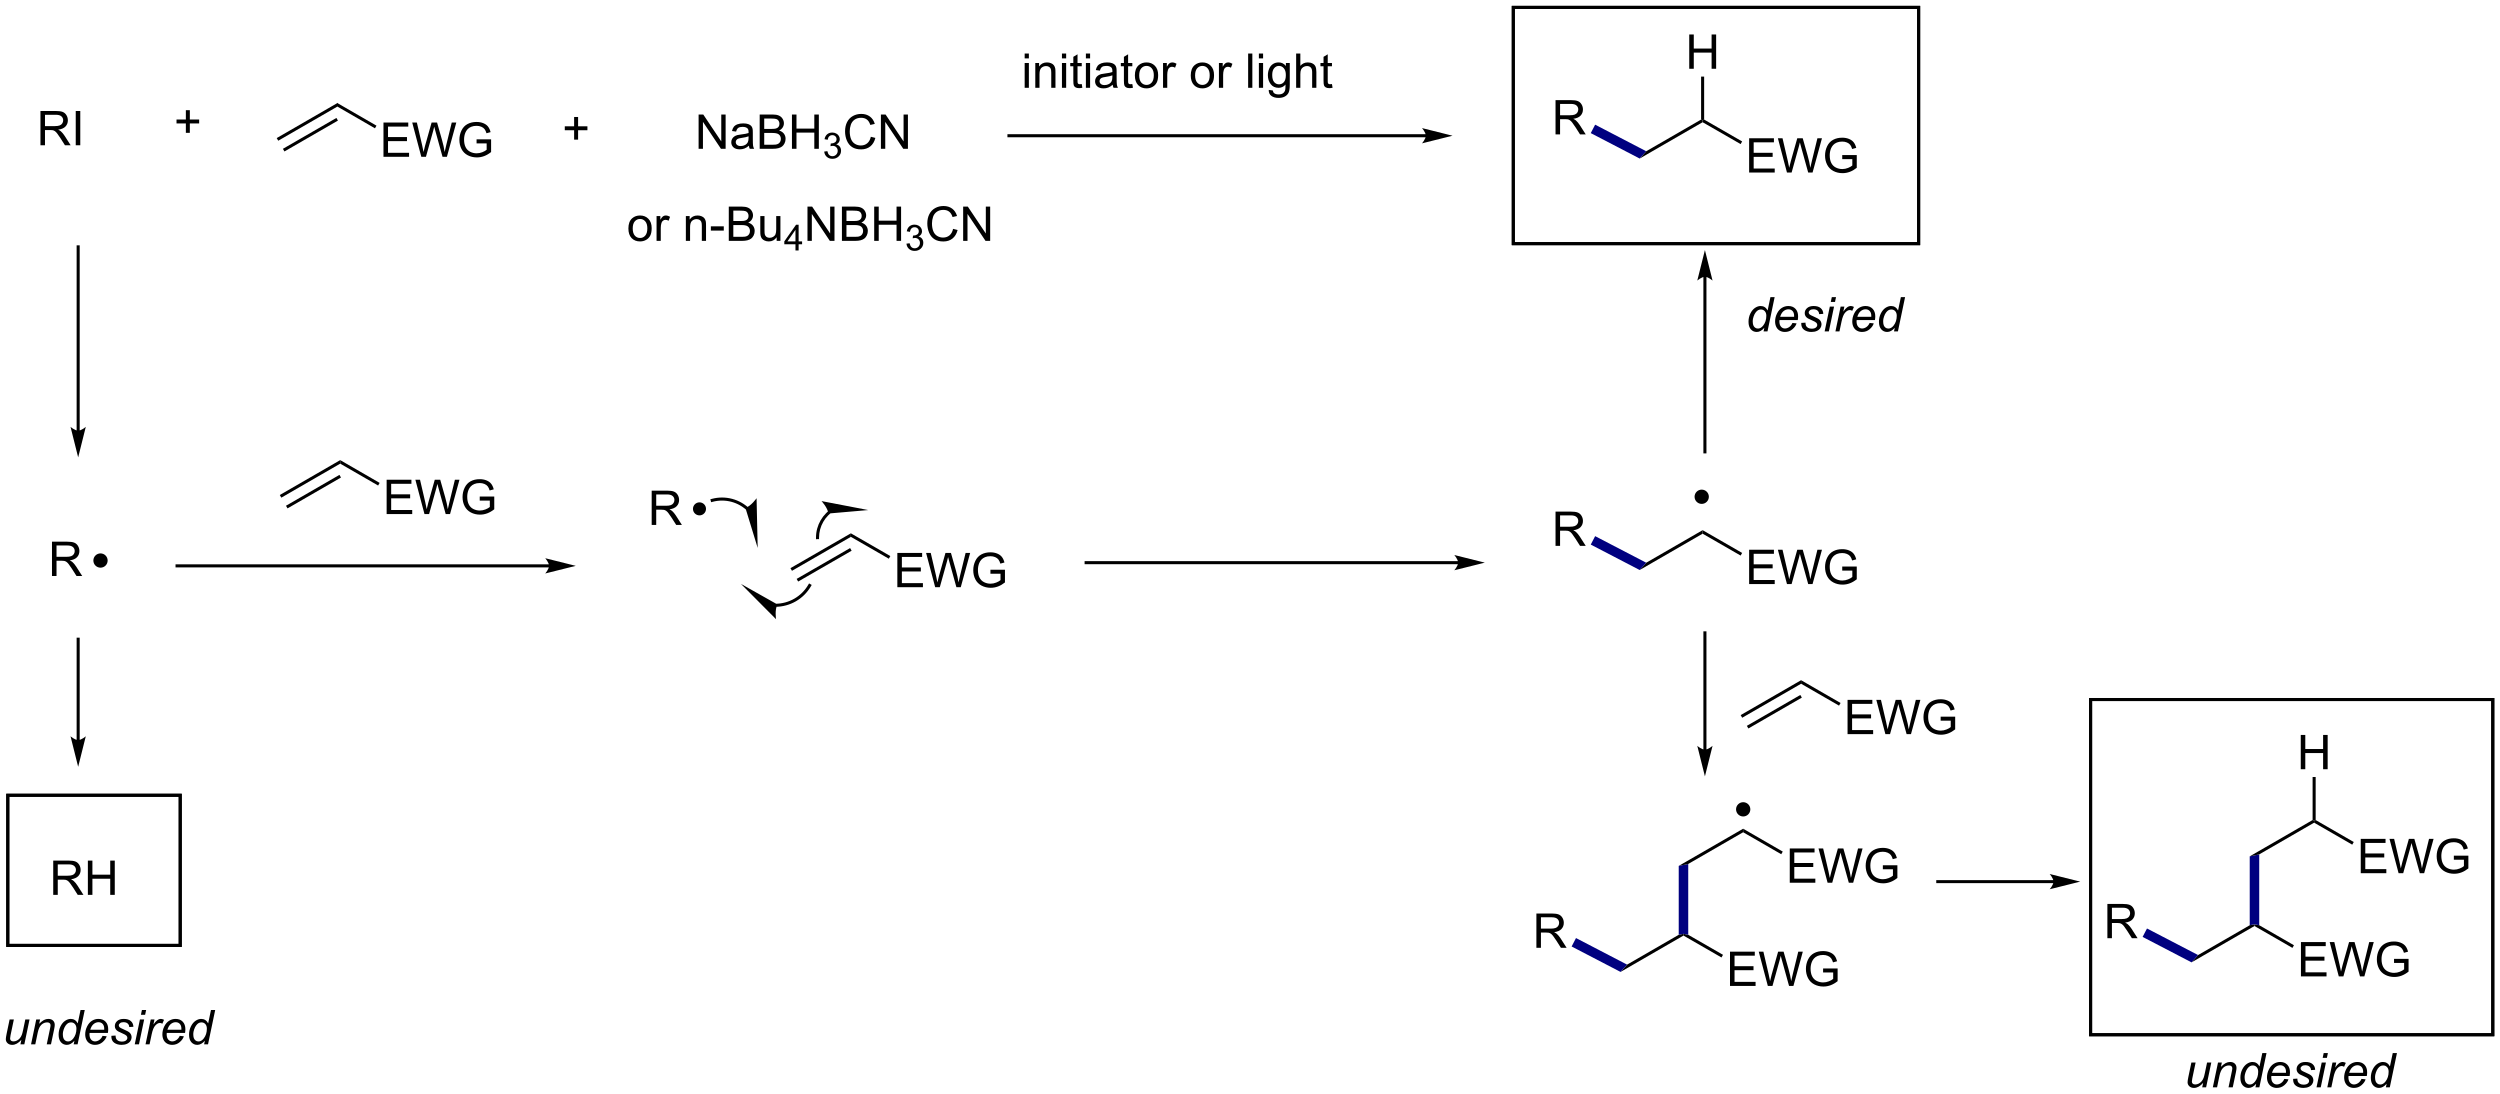 <?xml version="1.0" encoding="UTF-8"?>
<!DOCTYPE svg PUBLIC '-//W3C//DTD SVG 1.0//EN'
          'http://www.w3.org/TR/2001/REC-SVG-20010904/DTD/svg10.dtd'>
<svg stroke-dasharray="none" shape-rendering="auto" xmlns="http://www.w3.org/2000/svg" font-family="'Dialog'" text-rendering="auto" width="1024" fill-opacity="1" color-interpolation="auto" color-rendering="auto" preserveAspectRatio="xMidYMid meet" font-size="12px" viewBox="0 0 1024 448" fill="black" xmlns:xlink="http://www.w3.org/1999/xlink" stroke="black" image-rendering="auto" stroke-miterlimit="10" stroke-linecap="square" stroke-linejoin="miter" font-style="normal" stroke-width="1" height="448" stroke-dashoffset="0" font-weight="normal" stroke-opacity="1"
><!--Generated by the Batik Graphics2D SVG Generator--><defs id="genericDefs"
  /><g
  ><defs id="defs1"
    ><clipPath clipPathUnits="userSpaceOnUse" id="clipPath1"
      ><path d="M1.073 1.147 L430.658 1.147 L430.658 189.072 L1.073 189.072 L1.073 1.147 Z"
      /></clipPath
      ><clipPath clipPathUnits="userSpaceOnUse" id="clipPath2"
      ><path d="M5.143 135.56 L5.143 318.26 L422.784 318.26 L422.784 135.56 Z"
      /></clipPath
    ></defs
    ><g transform="scale(2.384,2.384) translate(-1.073,-1.147) matrix(1.029,0,0,1.029,-4.218,-138.29)"
    ><path d="M51.6 159.003 L51.345 158.561 L61.439 152.733 L61.439 153.322 ZM52.636 160.797 L61.566 155.641 L61.311 155.199 L52.381 160.355 Z" stroke="none" clip-path="url(#clipPath2)"
    /></g
    ><g transform="matrix(2.452,0,0,2.452,-12.611,-332.374)"
    ><path d="M69.202 161.749 L69.202 156.023 L73.343 156.023 L73.343 156.697 L69.96 156.697 L69.96 158.452 L73.129 158.452 L73.129 159.124 L69.96 159.124 L69.96 161.072 L73.476 161.072 L73.476 161.749 L69.202 161.749 ZM75.522 161.749 L74.004 156.023 L74.78 156.023 L75.653 159.775 Q75.793 160.367 75.895 160.947 Q76.114 160.03 76.153 159.89 L77.241 156.023 L78.155 156.023 L78.976 158.921 Q79.285 159.999 79.421 160.947 Q79.53 160.405 79.707 159.702 L80.606 156.023 L81.366 156.023 L79.796 161.749 L79.067 161.749 L77.859 157.385 Q77.707 156.838 77.679 156.713 Q77.59 157.109 77.512 157.385 L76.296 161.749 L75.522 161.749 ZM84.753 159.502 L84.753 158.83 L87.18 158.827 L87.18 160.952 Q86.62 161.398 86.026 161.624 Q85.433 161.848 84.808 161.848 Q83.964 161.848 83.274 161.486 Q82.586 161.124 82.235 160.442 Q81.883 159.757 81.883 158.913 Q81.883 158.077 82.232 157.353 Q82.581 156.627 83.237 156.275 Q83.894 155.924 84.75 155.924 Q85.37 155.924 85.873 156.127 Q86.375 156.327 86.659 156.687 Q86.946 157.046 87.094 157.624 L86.409 157.812 Q86.282 157.374 86.089 157.124 Q85.899 156.874 85.542 156.723 Q85.188 156.572 84.753 156.572 Q84.235 156.572 83.855 156.731 Q83.477 156.89 83.243 157.148 Q83.011 157.405 82.883 157.713 Q82.665 158.244 82.665 158.867 Q82.665 159.632 82.927 160.148 Q83.191 160.663 83.693 160.913 Q84.198 161.163 84.766 161.163 Q85.258 161.163 85.727 160.973 Q86.196 160.783 86.438 160.57 L86.438 159.502 L84.753 159.502 Z" stroke="none" clip-path="url(#clipPath2)"
    /></g
    ><g transform="matrix(2.452,0,0,2.452,-12.611,-332.374)"
    ><path d="M61.439 153.322 L61.439 152.733 L68.034 156.544 L67.778 156.986 Z" stroke="none" clip-path="url(#clipPath2)"
    /></g
    ><g transform="matrix(2.452,0,0,2.452,-12.611,-332.374)"
    ><path d="M101.049 158.878 L101.049 157.308 L99.489 157.308 L99.489 156.652 L101.049 156.652 L101.049 155.094 L101.713 155.094 L101.713 156.652 L103.27 156.652 L103.27 157.308 L101.713 157.308 L101.713 158.878 L101.049 158.878 Z" stroke="none" clip-path="url(#clipPath2)"
    /></g
    ><g transform="matrix(2.452,0,0,2.452,-12.611,-332.374)"
    ><path d="M121.843 160.407 L121.843 154.68 L122.621 154.68 L125.629 159.175 L125.629 154.68 L126.356 154.68 L126.356 160.407 L125.577 160.407 L122.569 155.907 L122.569 160.407 L121.843 160.407 ZM130.245 159.894 Q129.855 160.227 129.493 160.365 Q129.133 160.5 128.719 160.5 Q128.034 160.5 127.667 160.167 Q127.3 159.831 127.3 159.313 Q127.3 159.008 127.438 158.756 Q127.579 158.503 127.802 158.352 Q128.026 158.198 128.308 158.12 Q128.516 158.065 128.933 158.016 Q129.784 157.914 130.188 157.774 Q130.19 157.628 130.19 157.589 Q130.19 157.159 129.993 156.985 Q129.722 156.745 129.19 156.745 Q128.696 156.745 128.459 156.92 Q128.222 157.094 128.11 157.534 L127.422 157.44 Q127.516 157 127.73 156.73 Q127.946 156.456 128.352 156.31 Q128.758 156.164 129.292 156.164 Q129.823 156.164 130.154 156.289 Q130.487 156.414 130.644 156.605 Q130.8 156.792 130.862 157.081 Q130.899 157.261 130.899 157.73 L130.899 158.667 Q130.899 159.649 130.943 159.909 Q130.987 160.167 131.12 160.407 L130.386 160.407 Q130.276 160.188 130.245 159.894 ZM130.188 158.323 Q129.805 158.48 129.039 158.589 Q128.605 158.651 128.425 158.73 Q128.245 158.808 128.146 158.959 Q128.05 159.11 128.05 159.292 Q128.05 159.573 128.263 159.761 Q128.477 159.948 128.886 159.948 Q129.292 159.948 129.607 159.771 Q129.925 159.594 130.073 159.284 Q130.188 159.047 130.188 158.581 L130.188 158.323 ZM132.046 160.407 L132.046 154.68 L134.194 154.68 Q134.851 154.68 135.246 154.855 Q135.645 155.026 135.869 155.388 Q136.093 155.75 136.093 156.144 Q136.093 156.511 135.892 156.836 Q135.694 157.159 135.293 157.36 Q135.811 157.511 136.09 157.878 Q136.371 158.245 136.371 158.745 Q136.371 159.149 136.2 159.495 Q136.03 159.839 135.78 160.026 Q135.53 160.214 135.153 160.31 Q134.778 160.407 134.231 160.407 L132.046 160.407 ZM132.804 157.086 L134.043 157.086 Q134.546 157.086 134.765 157.019 Q135.054 156.933 135.2 156.735 Q135.348 156.534 135.348 156.235 Q135.348 155.948 135.21 155.732 Q135.075 155.516 134.819 155.435 Q134.567 155.355 133.95 155.355 L132.804 155.355 L132.804 157.086 ZM132.804 159.73 L134.231 159.73 Q134.598 159.73 134.746 159.703 Q135.007 159.657 135.181 159.547 Q135.358 159.438 135.47 159.23 Q135.585 159.019 135.585 158.745 Q135.585 158.425 135.421 158.19 Q135.257 157.953 134.965 157.857 Q134.676 157.761 134.129 157.761 L132.804 157.761 L132.804 159.73 ZM137.436 160.407 L137.436 154.68 L138.194 154.68 L138.194 157.032 L141.171 157.032 L141.171 154.68 L141.929 154.68 L141.929 160.407 L141.171 160.407 L141.171 157.706 L138.194 157.706 L138.194 160.407 L137.436 160.407 Z" stroke="none" clip-path="url(#clipPath2)"
    /></g
    ><g transform="matrix(2.452,0,0,2.452,-12.611,-332.374)"
    ><path d="M142.825 160.872 L143.352 160.802 Q143.444 161.251 143.661 161.448 Q143.88 161.645 144.194 161.645 Q144.565 161.645 144.821 161.387 Q145.079 161.13 145.079 160.749 Q145.079 160.386 144.841 160.151 Q144.604 159.915 144.237 159.915 Q144.089 159.915 143.866 159.973 L143.925 159.511 Q143.977 159.516 144.009 159.516 Q144.347 159.516 144.616 159.341 Q144.886 159.165 144.886 158.798 Q144.886 158.509 144.688 158.319 Q144.493 158.128 144.183 158.128 Q143.874 158.128 143.669 158.321 Q143.464 158.514 143.405 158.901 L142.878 158.807 Q142.976 158.276 143.317 157.985 Q143.661 157.694 144.171 157.694 Q144.522 157.694 144.817 157.845 Q145.114 157.995 145.27 158.257 Q145.427 158.516 145.427 158.809 Q145.427 159.089 145.276 159.317 Q145.128 159.546 144.835 159.68 Q145.216 159.768 145.427 160.046 Q145.638 160.321 145.638 160.737 Q145.638 161.3 145.227 161.692 Q144.817 162.083 144.19 162.083 Q143.626 162.083 143.251 161.747 Q142.878 161.409 142.825 160.872 Z" stroke="none" clip-path="url(#clipPath2)"
    /></g
    ><g transform="matrix(2.452,0,0,2.452,-12.611,-332.374)"
    ><path d="M150.613 158.399 L151.371 158.589 Q151.134 159.524 150.514 160.016 Q149.894 160.506 149.001 160.506 Q148.074 160.506 147.493 160.128 Q146.915 159.75 146.611 159.037 Q146.309 158.321 146.309 157.5 Q146.309 156.605 146.65 155.94 Q146.993 155.274 147.624 154.927 Q148.254 154.581 149.012 154.581 Q149.871 154.581 150.457 155.019 Q151.043 155.456 151.275 156.25 L150.527 156.425 Q150.329 155.8 149.949 155.516 Q149.571 155.23 148.996 155.23 Q148.337 155.23 147.892 155.547 Q147.449 155.862 147.269 156.396 Q147.09 156.93 147.09 157.495 Q147.09 158.227 147.303 158.771 Q147.517 159.315 147.965 159.586 Q148.415 159.855 148.939 159.855 Q149.574 159.855 150.014 159.487 Q150.457 159.12 150.613 158.399 ZM152.297 160.407 L152.297 154.68 L153.076 154.68 L156.083 159.175 L156.083 154.68 L156.81 154.68 L156.81 160.407 L156.031 160.407 L153.023 155.907 L153.023 160.407 L152.297 160.407 Z" stroke="none" clip-path="url(#clipPath2)"
    /></g
    ><g transform="matrix(2.452,0,0,2.452,-12.611,-332.374)"
    ><path d="M279.048 162.038 L280.141 160.817 L289.306 155.526 L289.561 155.673 L289.561 155.968 Z" stroke="none" clip-path="url(#clipPath2)"
    /></g
    ><g transform="matrix(2.452,0,0,2.452,-12.611,-332.374)"
    ><path d="M297.332 164.379 L297.332 158.652 L301.473 158.652 L301.473 159.327 L298.09 159.327 L298.09 161.082 L301.259 161.082 L301.259 161.754 L298.09 161.754 L298.09 163.702 L301.605 163.702 L301.605 164.379 L297.332 164.379 ZM303.652 164.379 L302.134 158.652 L302.91 158.652 L303.783 162.405 Q303.923 162.996 304.025 163.577 Q304.243 162.66 304.283 162.519 L305.371 158.652 L306.285 158.652 L307.105 161.551 Q307.415 162.629 307.551 163.577 Q307.66 163.035 307.837 162.332 L308.736 158.652 L309.496 158.652 L307.926 164.379 L307.197 164.379 L305.988 160.014 Q305.837 159.467 305.809 159.342 Q305.72 159.738 305.642 160.014 L304.426 164.379 L303.652 164.379 ZM312.883 162.131 L312.883 161.459 L315.31 161.457 L315.31 163.582 Q314.75 164.027 314.156 164.254 Q313.562 164.478 312.938 164.478 Q312.094 164.478 311.404 164.116 Q310.716 163.754 310.365 163.071 Q310.013 162.387 310.013 161.543 Q310.013 160.707 310.362 159.983 Q310.711 159.256 311.367 158.905 Q312.023 158.553 312.88 158.553 Q313.5 158.553 314.003 158.756 Q314.505 158.957 314.789 159.316 Q315.075 159.676 315.224 160.254 L314.539 160.441 Q314.411 160.004 314.219 159.754 Q314.029 159.504 313.672 159.353 Q313.318 159.202 312.883 159.202 Q312.365 159.202 311.984 159.361 Q311.607 159.519 311.372 159.777 Q311.141 160.035 311.013 160.342 Q310.794 160.874 310.794 161.496 Q310.794 162.262 311.057 162.777 Q311.32 163.293 311.823 163.543 Q312.328 163.793 312.896 163.793 Q313.388 163.793 313.857 163.603 Q314.325 163.413 314.568 163.199 L314.568 162.131 L312.883 162.131 Z" stroke="none" clip-path="url(#clipPath2)"
    /></g
    ><g transform="matrix(2.452,0,0,2.452,-12.611,-332.374)"
    ><path d="M289.561 155.968 L289.561 155.673 L289.816 155.526 L296.163 159.181 L295.909 159.623 Z" stroke="none" clip-path="url(#clipPath2)"
    /></g
    ><g transform="matrix(2.452,0,0,2.452,-12.611,-332.374)"
    ><path d="M264.991 158.005 L264.991 152.278 L267.53 152.278 Q268.296 152.278 268.694 152.432 Q269.092 152.585 269.329 152.976 Q269.569 153.367 269.569 153.841 Q269.569 154.45 269.173 154.869 Q268.78 155.286 267.954 155.398 Q268.257 155.544 268.413 155.684 Q268.743 155.989 269.04 156.445 L270.038 158.005 L269.085 158.005 L268.327 156.812 Q267.993 156.296 267.777 156.023 Q267.564 155.75 267.394 155.64 Q267.225 155.531 267.048 155.489 Q266.921 155.46 266.626 155.46 L265.749 155.46 L265.749 158.005 L264.991 158.005 ZM265.749 154.804 L267.376 154.804 Q267.897 154.804 268.189 154.697 Q268.483 154.591 268.634 154.354 Q268.788 154.117 268.788 153.841 Q268.788 153.434 268.491 153.174 Q268.197 152.911 267.561 152.911 L265.749 152.911 L265.749 154.804 Z" stroke="none" clip-path="url(#clipPath2)"
    /></g
    ><g fill="navy" transform="matrix(2.452,0,0,2.452,-12.611,-332.374)" stroke="navy"
    ><path d="M280.141 160.817 L279.048 162.038 L270.875 157.787 L271.607 156.379 Z" stroke="none" clip-path="url(#clipPath2)"
    /></g
    ><g transform="matrix(2.452,0,0,2.452,-12.611,-332.374)"
    ><path d="M287.327 147.039 L287.327 141.312 L288.084 141.312 L288.084 143.664 L291.061 143.664 L291.061 141.312 L291.819 141.312 L291.819 147.039 L291.061 147.039 L291.061 144.339 L288.084 144.339 L288.084 147.039 L287.327 147.039 Z" stroke="none" clip-path="url(#clipPath2)"
    /></g
    ><g transform="matrix(2.452,0,0,2.452,-12.611,-332.374)"
    ><path d="M289.816 155.526 L289.561 155.673 L289.306 155.526 L289.306 148.343 L289.816 148.343 Z" stroke="none" clip-path="url(#clipPath2)"
    /></g
    ><g transform="matrix(2.452,0,0,2.452,-12.611,-332.374)"
    ><path d="M243.32 157.968 L173.686 157.968 L173.431 157.968 L173.431 158.478 L173.686 158.478 L243.32 158.478 L243.575 158.478 L243.575 157.968 L243.32 157.968 ZM247.784 158.223 L242.682 156.947 C242.682 156.947 243.32 157.665 243.32 158.223 C243.32 158.781 242.682 159.498 242.682 159.498 Z" stroke="none" clip-path="url(#clipPath2)"
    /></g
    ><g transform="matrix(2.452,0,0,2.452,-12.611,-332.374)"
    ><path d="M176.311 145.303 L176.311 144.496 L177.014 144.496 L177.014 145.303 L176.311 145.303 ZM176.311 150.222 L176.311 146.074 L177.014 146.074 L177.014 150.222 L176.311 150.222 ZM178.086 150.222 L178.086 146.074 L178.719 146.074 L178.719 146.662 Q179.174 145.98 180.039 145.98 Q180.414 145.98 180.726 146.115 Q181.042 146.248 181.198 146.467 Q181.354 146.686 181.417 146.988 Q181.456 147.183 181.456 147.67 L181.456 150.222 L180.752 150.222 L180.752 147.699 Q180.752 147.269 180.669 147.056 Q180.588 146.842 180.38 146.717 Q180.172 146.589 179.891 146.589 Q179.44 146.589 179.114 146.876 Q178.789 147.16 178.789 147.957 L178.789 150.222 L178.086 150.222 ZM182.538 145.303 L182.538 144.496 L183.241 144.496 L183.241 145.303 L182.538 145.303 ZM182.538 150.222 L182.538 146.074 L183.241 146.074 L183.241 150.222 L182.538 150.222 ZM185.846 149.592 L185.948 150.214 Q185.651 150.277 185.417 150.277 Q185.034 150.277 184.823 150.157 Q184.612 150.035 184.526 149.837 Q184.44 149.639 184.44 149.006 L184.44 146.621 L183.924 146.621 L183.924 146.074 L184.44 146.074 L184.44 145.045 L185.141 144.623 L185.141 146.074 L185.846 146.074 L185.846 146.621 L185.141 146.621 L185.141 149.045 Q185.141 149.347 185.177 149.433 Q185.213 149.519 185.297 149.571 Q185.383 149.621 185.539 149.621 Q185.656 149.621 185.846 149.592 ZM186.538 145.303 L186.538 144.496 L187.241 144.496 L187.241 145.303 L186.538 145.303 ZM186.538 150.222 L186.538 146.074 L187.241 146.074 L187.241 150.222 L186.538 150.222 ZM191.018 149.709 Q190.627 150.043 190.266 150.181 Q189.906 150.316 189.492 150.316 Q188.807 150.316 188.44 149.983 Q188.073 149.647 188.073 149.129 Q188.073 148.824 188.211 148.571 Q188.351 148.319 188.575 148.168 Q188.799 148.014 189.081 147.936 Q189.289 147.881 189.706 147.832 Q190.557 147.73 190.961 147.589 Q190.963 147.444 190.963 147.405 Q190.963 146.975 190.766 146.8 Q190.495 146.561 189.963 146.561 Q189.469 146.561 189.232 146.735 Q188.995 146.91 188.883 147.35 L188.195 147.256 Q188.289 146.816 188.502 146.545 Q188.719 146.272 189.125 146.126 Q189.531 145.98 190.065 145.98 Q190.596 145.98 190.927 146.105 Q191.26 146.23 191.417 146.42 Q191.573 146.608 191.635 146.897 Q191.672 147.077 191.672 147.545 L191.672 148.483 Q191.672 149.464 191.716 149.725 Q191.76 149.983 191.893 150.222 L191.159 150.222 Q191.049 150.004 191.018 149.709 ZM190.961 148.139 Q190.578 148.295 189.812 148.405 Q189.377 148.467 189.198 148.545 Q189.018 148.623 188.919 148.774 Q188.823 148.925 188.823 149.108 Q188.823 149.389 189.036 149.577 Q189.25 149.764 189.659 149.764 Q190.065 149.764 190.38 149.587 Q190.698 149.41 190.846 149.1 Q190.961 148.863 190.961 148.397 L190.961 148.139 ZM194.295 149.592 L194.397 150.214 Q194.1 150.277 193.866 150.277 Q193.483 150.277 193.272 150.157 Q193.061 150.035 192.975 149.837 Q192.889 149.639 192.889 149.006 L192.889 146.621 L192.374 146.621 L192.374 146.074 L192.889 146.074 L192.889 145.045 L193.59 144.623 L193.59 146.074 L194.295 146.074 L194.295 146.621 L193.59 146.621 L193.59 149.045 Q193.59 149.347 193.626 149.433 Q193.663 149.519 193.746 149.571 Q193.832 149.621 193.988 149.621 Q194.105 149.621 194.295 149.592 ZM194.721 148.147 Q194.721 146.996 195.362 146.441 Q195.898 145.98 196.667 145.98 Q197.523 145.98 198.065 146.54 Q198.609 147.1 198.609 148.089 Q198.609 148.889 198.367 149.35 Q198.127 149.808 197.669 150.063 Q197.211 150.316 196.667 150.316 Q195.797 150.316 195.258 149.759 Q194.721 149.199 194.721 148.147 ZM195.445 148.147 Q195.445 148.944 195.792 149.342 Q196.141 149.738 196.667 149.738 Q197.19 149.738 197.536 149.339 Q197.885 148.941 197.885 148.123 Q197.885 147.355 197.536 146.959 Q197.187 146.561 196.667 146.561 Q196.141 146.561 195.792 146.957 Q195.445 147.35 195.445 148.147 ZM199.426 150.222 L199.426 146.074 L200.058 146.074 L200.058 146.702 Q200.301 146.261 200.504 146.121 Q200.709 145.98 200.957 145.98 Q201.311 145.98 201.678 146.207 L201.436 146.858 Q201.178 146.707 200.92 146.707 Q200.691 146.707 200.506 146.845 Q200.324 146.983 200.246 147.23 Q200.129 147.605 200.129 148.05 L200.129 150.222 L199.426 150.222 ZM204.057 148.147 Q204.057 146.996 204.698 146.441 Q205.234 145.98 206.002 145.98 Q206.859 145.98 207.401 146.54 Q207.945 147.1 207.945 148.089 Q207.945 148.889 207.703 149.35 Q207.463 149.808 207.005 150.063 Q206.547 150.316 206.002 150.316 Q205.133 150.316 204.594 149.759 Q204.057 149.199 204.057 148.147 ZM204.781 148.147 Q204.781 148.944 205.127 149.342 Q205.476 149.738 206.002 149.738 Q206.526 149.738 206.872 149.339 Q207.221 148.941 207.221 148.123 Q207.221 147.355 206.872 146.959 Q206.523 146.561 206.002 146.561 Q205.476 146.561 205.127 146.957 Q204.781 147.35 204.781 148.147 ZM208.762 150.222 L208.762 146.074 L209.394 146.074 L209.394 146.702 Q209.637 146.261 209.84 146.121 Q210.045 145.98 210.293 145.98 Q210.647 145.98 211.014 146.207 L210.772 146.858 Q210.514 146.707 210.256 146.707 Q210.027 146.707 209.842 146.845 Q209.66 146.983 209.582 147.23 Q209.465 147.605 209.465 148.05 L209.465 150.222 L208.762 150.222 ZM213.641 150.222 L213.641 144.496 L214.344 144.496 L214.344 150.222 L213.641 150.222 ZM215.436 145.303 L215.436 144.496 L216.139 144.496 L216.139 145.303 L215.436 145.303 ZM215.436 150.222 L215.436 146.074 L216.139 146.074 L216.139 150.222 L215.436 150.222 ZM217.081 150.566 L217.766 150.668 Q217.807 150.985 218.002 151.129 Q218.266 151.324 218.719 151.324 Q219.206 151.324 219.471 151.129 Q219.737 150.933 219.831 150.582 Q219.885 150.368 219.883 149.678 Q219.422 150.222 218.734 150.222 Q217.877 150.222 217.409 149.605 Q216.94 148.988 216.94 148.123 Q216.94 147.53 217.154 147.03 Q217.37 146.527 217.779 146.254 Q218.187 145.98 218.737 145.98 Q219.471 145.98 219.948 146.574 L219.948 146.074 L220.596 146.074 L220.596 149.66 Q220.596 150.629 220.398 151.032 Q220.203 151.438 219.773 151.673 Q219.346 151.907 218.721 151.907 Q217.979 151.907 217.521 151.571 Q217.065 151.238 217.081 150.566 ZM217.664 148.074 Q217.664 148.889 217.987 149.264 Q218.312 149.639 218.799 149.639 Q219.284 149.639 219.612 149.267 Q219.94 148.894 219.94 148.097 Q219.94 147.334 219.601 146.949 Q219.266 146.561 218.789 146.561 Q218.32 146.561 217.992 146.944 Q217.664 147.324 217.664 148.074 ZM221.66 150.222 L221.66 144.496 L222.363 144.496 L222.363 146.55 Q222.855 145.98 223.605 145.98 Q224.066 145.98 224.405 146.162 Q224.746 146.342 224.892 146.662 Q225.038 146.983 225.038 147.592 L225.038 150.222 L224.334 150.222 L224.334 147.592 Q224.334 147.066 224.105 146.827 Q223.879 146.584 223.459 146.584 Q223.147 146.584 222.871 146.748 Q222.597 146.91 222.48 147.188 Q222.363 147.464 222.363 147.952 L222.363 150.222 L221.66 150.222 ZM227.643 149.592 L227.745 150.214 Q227.448 150.277 227.213 150.277 Q226.831 150.277 226.62 150.157 Q226.409 150.035 226.323 149.837 Q226.237 149.639 226.237 149.006 L226.237 146.621 L225.721 146.621 L225.721 146.074 L226.237 146.074 L226.237 145.045 L226.937 144.623 L226.937 146.074 L227.643 146.074 L227.643 146.621 L226.937 146.621 L226.937 149.045 Q226.937 149.347 226.974 149.433 Q227.01 149.519 227.094 149.571 Q227.179 149.621 227.336 149.621 Q227.453 149.621 227.643 149.592 Z" stroke="none" clip-path="url(#clipPath2)"
    /></g
    ><g transform="matrix(2.452,0,0,2.452,-12.611,-332.374)"
    ><path d="M114.005 223.239 L114.005 217.513 L116.544 217.513 Q117.309 217.513 117.708 217.667 Q118.106 217.82 118.343 218.211 Q118.583 218.601 118.583 219.075 Q118.583 219.685 118.187 220.104 Q117.794 220.521 116.968 220.633 Q117.27 220.779 117.427 220.919 Q117.757 221.224 118.054 221.679 L119.052 223.239 L118.099 223.239 L117.341 222.047 Q117.007 221.531 116.791 221.258 Q116.578 220.984 116.408 220.875 Q116.239 220.765 116.062 220.724 Q115.934 220.695 115.64 220.695 L114.763 220.695 L114.763 223.239 L114.005 223.239 ZM114.763 220.039 L116.39 220.039 Q116.911 220.039 117.203 219.932 Q117.497 219.825 117.648 219.588 Q117.802 219.351 117.802 219.075 Q117.802 218.669 117.505 218.409 Q117.21 218.146 116.575 218.146 L114.763 218.146 L114.763 220.039 Z" stroke="none" clip-path="url(#clipPath2)"
    /></g
    ><g transform="matrix(2.452,0,0,2.452,-12.611,-332.374)"
    ><path d="M137.439 230.904 L137.185 230.462 L147.279 224.642 L147.279 225.231 ZM138.474 232.698 L147.406 227.547 L147.151 227.105 L138.219 232.256 Z" stroke="none" clip-path="url(#clipPath2)"
    /></g
    ><g transform="matrix(2.452,0,0,2.452,-12.611,-332.374)"
    ><path d="M155.042 233.642 L155.042 227.915 L159.182 227.915 L159.182 228.59 L155.799 228.59 L155.799 230.345 L158.969 230.345 L158.969 231.017 L155.799 231.017 L155.799 232.965 L159.315 232.965 L159.315 233.642 L155.042 233.642 ZM161.362 233.642 L159.844 227.915 L160.62 227.915 L161.492 231.668 Q161.633 232.259 161.734 232.84 Q161.953 231.923 161.992 231.782 L163.081 227.915 L163.995 227.915 L164.815 230.814 Q165.125 231.892 165.26 232.84 Q165.37 232.298 165.547 231.595 L166.445 227.915 L167.206 227.915 L165.635 233.642 L164.906 233.642 L163.698 229.277 Q163.547 228.73 163.518 228.605 Q163.43 229.001 163.351 229.277 L162.135 233.642 L161.362 233.642 ZM170.592 231.394 L170.592 230.722 L173.019 230.72 L173.019 232.845 Q172.46 233.29 171.866 233.517 Q171.272 233.741 170.647 233.741 Q169.803 233.741 169.113 233.379 Q168.426 233.017 168.074 232.334 Q167.723 231.65 167.723 230.806 Q167.723 229.97 168.072 229.246 Q168.421 228.519 169.077 228.168 Q169.733 227.816 170.59 227.816 Q171.21 227.816 171.712 228.019 Q172.215 228.22 172.499 228.579 Q172.785 228.939 172.934 229.517 L172.249 229.704 Q172.121 229.267 171.928 229.017 Q171.738 228.767 171.381 228.616 Q171.027 228.465 170.592 228.465 Q170.074 228.465 169.694 228.624 Q169.316 228.782 169.082 229.04 Q168.85 229.298 168.723 229.605 Q168.504 230.137 168.504 230.759 Q168.504 231.525 168.767 232.04 Q169.03 232.556 169.532 232.806 Q170.038 233.056 170.605 233.056 Q171.098 233.056 171.566 232.866 Q172.035 232.676 172.277 232.462 L172.277 231.394 L170.592 231.394 Z" stroke="none" clip-path="url(#clipPath2)"
    /></g
    ><g transform="matrix(2.452,0,0,2.452,-12.611,-332.374)"
    ><path d="M147.279 225.231 L147.279 224.642 L153.873 228.442 L153.618 228.884 Z" stroke="none" clip-path="url(#clipPath2)"
    /></g
    ><g transform="matrix(2.452,0,0,2.452,-12.611,-332.374)"
    ><path d="M121.99 221.39 C121.53 221.39 121.157 221.017 121.157 220.556 C121.157 220.096 121.53 219.723 121.99 219.723 C122.451 219.723 122.824 220.096 122.824 220.556 C122.824 221.017 122.451 221.39 121.99 221.39" stroke="none" clip-path="url(#clipPath2)"
    /></g
    ><g stroke-width="0.51" transform="matrix(2.452,0,0,2.452,-12.611,-332.374)" stroke-linejoin="round" stroke-linecap="round"
    ><path fill="none" d="M121.99 221.39 C121.53 221.39 121.157 221.017 121.157 220.556 C121.157 220.096 121.53 219.723 121.99 219.723 C122.451 219.723 122.824 220.096 122.824 220.556 C122.824 221.017 122.451 221.39 121.99 221.39" clip-path="url(#clipPath2)"
    /></g
    ><g transform="matrix(2.452,0,0,2.452,-12.611,-332.374)"
    ><path d="M130.068 220.271 L130.067 220.271 L130.07 220.273 L130.05 220.256 C130.036 220.244 130.022 220.232 130.008 220.22 C129.98 220.197 129.952 220.174 129.924 220.151 C129.868 220.104 129.811 220.06 129.754 220.016 C129.524 219.84 129.284 219.681 129.035 219.538 C128.538 219.252 128.008 219.034 127.459 218.887 C126.36 218.593 125.186 218.583 124.051 218.887 L123.804 218.953 L123.936 219.446 L124.182 219.38 C125.231 219.099 126.315 219.109 127.328 219.38 C127.834 219.516 128.323 219.717 128.781 219.98 C129.01 220.112 129.232 220.259 129.444 220.421 C129.496 220.461 129.549 220.503 129.601 220.546 C129.627 220.567 129.653 220.588 129.678 220.61 C129.691 220.621 129.704 220.632 129.717 220.643 L129.736 220.659 L129.737 220.66 L129.742 220.664 L129.939 220.827 L130.264 220.434 L130.068 220.271 ZM131.712 227.087 L131.527 218.777 C131.527 218.777 130.607 220.105 129.663 220.393 Z" stroke="none" clip-path="url(#clipPath2)"
    /></g
    ><g transform="matrix(2.452,0,0,2.452,-12.611,-332.374)"
    ><path d="M134.806 236.915 L134.81 236.915 L134.824 236.914 C134.843 236.914 134.862 236.913 134.881 236.913 C134.958 236.91 135.033 236.906 135.11 236.901 C135.262 236.892 135.412 236.877 135.562 236.857 C135.862 236.817 136.156 236.758 136.445 236.68 C137.023 236.525 137.575 236.295 138.089 235.999 C139.118 235.406 139.993 234.548 140.607 233.486 L140.735 233.265 L140.293 233.009 L140.166 233.23 C139.596 234.215 138.786 235.009 137.834 235.557 C137.358 235.831 136.846 236.044 136.312 236.188 C136.045 236.259 135.772 236.314 135.495 236.351 C135.357 236.369 135.216 236.383 135.076 236.392 C135.006 236.397 134.935 236.4 134.865 236.403 C134.847 236.403 134.829 236.404 134.811 236.404 L134.798 236.405 L134.795 236.405 L134.54 236.411 L134.551 236.921 L134.806 236.915 ZM128.917 233.091 L134.778 238.985 C134.778 238.985 134.53 237.389 135.015 236.529 Z" stroke="none" clip-path="url(#clipPath2)"
    /></g
    ><g transform="matrix(2.452,0,0,2.452,-12.611,-332.374)"
    ><path d="M143.534 220.914 L143.533 220.915 L143.532 220.915 L143.529 220.918 L143.525 220.921 C143.513 220.931 143.501 220.942 143.489 220.952 C143.464 220.973 143.441 220.993 143.417 221.014 C143.322 221.098 143.23 221.185 143.141 221.274 C142.785 221.631 142.479 222.032 142.228 222.466 C141.728 223.333 141.452 224.329 141.453 225.363 L141.453 225.619 L141.963 225.618 L141.963 225.363 C141.962 224.418 142.214 223.511 142.67 222.721 C142.898 222.326 143.178 221.96 143.502 221.634 C143.583 221.553 143.667 221.474 143.754 221.397 C143.776 221.378 143.798 221.359 143.82 221.34 C143.831 221.331 143.841 221.322 143.853 221.313 L143.857 221.309 L143.859 221.307 L143.86 221.306 L143.861 221.306 L144.056 221.143 L143.73 220.751 L143.534 220.914 ZM150.188 220.757 L142.377 219.258 C142.377 219.258 143.436 220.391 143.518 221.336 Z" stroke="none" clip-path="url(#clipPath2)"
    /></g
    ><g transform="matrix(2.452,0,0,2.452,-12.611,-332.374)"
    ><path d="M18.455 207.492 L18.455 176.789 L18.455 176.534 L17.945 176.534 L17.945 176.789 L17.945 207.492 L17.945 207.747 L18.455 207.747 L18.455 207.492 ZM18.2 211.956 L19.475 206.854 C19.475 206.854 18.758 207.492 18.2 207.492 C17.642 207.492 16.924 206.854 16.924 206.854 Z" stroke="none" clip-path="url(#clipPath2)"
    /></g
    ><g transform="matrix(2.452,0,0,2.452,-12.611,-332.374)"
    ><path d="M13.827 231.767 L13.827 226.041 L16.366 226.041 Q17.131 226.041 17.53 226.195 Q17.928 226.348 18.165 226.739 Q18.405 227.129 18.405 227.603 Q18.405 228.213 18.009 228.632 Q17.616 229.049 16.79 229.161 Q17.092 229.306 17.249 229.447 Q17.579 229.752 17.876 230.208 L18.874 231.767 L17.921 231.767 L17.163 230.575 Q16.829 230.059 16.613 229.786 Q16.4 229.512 16.23 229.403 Q16.061 229.293 15.884 229.252 Q15.757 229.223 15.462 229.223 L14.585 229.223 L14.585 231.767 L13.827 231.767 ZM14.585 228.567 L16.212 228.567 Q16.733 228.567 17.025 228.46 Q17.319 228.353 17.47 228.116 Q17.624 227.879 17.624 227.603 Q17.624 227.197 17.327 226.937 Q17.032 226.674 16.397 226.674 L14.585 226.674 L14.585 228.567 Z" stroke="none" clip-path="url(#clipPath2)"
    /></g
    ><g transform="matrix(2.452,0,0,2.452,-12.611,-332.374)"
    ><path d="M21.932 230.126 C21.415 230.126 20.995 229.706 20.995 229.188 C20.995 228.67 21.415 228.251 21.932 228.251 C22.45 228.251 22.87 228.67 22.87 229.188 C22.87 229.706 22.45 230.126 21.932 230.126" stroke="none" clip-path="url(#clipPath2)"
    /></g
    ><g stroke-width="0.51" transform="matrix(2.452,0,0,2.452,-12.611,-332.374)" stroke-linejoin="round" stroke-linecap="round"
    ><path fill="none" d="M21.932 230.126 C21.415 230.126 20.995 229.706 20.995 229.188 C20.995 228.67 21.415 228.251 21.932 228.251 C22.45 228.251 22.87 228.67 22.87 229.188 C22.87 229.706 22.45 230.126 21.932 230.126" clip-path="url(#clipPath2)"
    /></g
    ><g transform="matrix(2.452,0,0,2.452,-12.611,-332.374)"
    ><path d="M96.857 229.82 L34.72 229.82 L34.465 229.82 L34.465 230.33 L34.72 230.33 L96.857 230.33 L97.112 230.33 L97.112 229.82 L96.857 229.82 ZM101.322 230.075 L96.219 228.8 C96.219 228.8 96.857 229.517 96.857 230.075 C96.857 230.633 96.219 231.351 96.219 231.351 Z" stroke="none" clip-path="url(#clipPath2)"
    /></g
    ><g transform="matrix(2.452,0,0,2.452,-12.611,-332.374)"
    ><path d="M248.715 229.285 L186.578 229.285 L186.323 229.285 L186.323 229.795 L186.578 229.795 L248.715 229.795 L248.97 229.795 L248.97 229.285 L248.715 229.285 ZM253.179 229.54 L248.077 228.264 C248.077 228.264 248.715 228.982 248.715 229.54 C248.715 230.098 248.077 230.815 248.077 230.815 Z" stroke="none" clip-path="url(#clipPath2)"
    /></g
    ><g transform="matrix(2.452,0,0,2.452,-12.611,-332.374)"
    ><path d="M279.048 230.774 L280.141 229.553 L289.561 224.114 L289.561 224.703 Z" stroke="none" clip-path="url(#clipPath2)"
    /></g
    ><g transform="matrix(2.452,0,0,2.452,-12.611,-332.374)"
    ><path d="M297.332 233.114 L297.332 227.388 L301.473 227.388 L301.473 228.062 L298.09 228.062 L298.09 229.817 L301.259 229.817 L301.259 230.489 L298.09 230.489 L298.09 232.437 L301.605 232.437 L301.605 233.114 L297.332 233.114 ZM303.652 233.114 L302.134 227.388 L302.91 227.388 L303.783 231.14 Q303.923 231.732 304.025 232.312 Q304.243 231.396 304.283 231.255 L305.371 227.388 L306.285 227.388 L307.105 230.286 Q307.415 231.364 307.551 232.312 Q307.66 231.771 307.837 231.067 L308.736 227.388 L309.496 227.388 L307.926 233.114 L307.197 233.114 L305.988 228.75 Q305.837 228.203 305.809 228.078 Q305.72 228.474 305.642 228.75 L304.426 233.114 L303.652 233.114 ZM312.883 230.867 L312.883 230.195 L315.31 230.192 L315.31 232.317 Q314.75 232.763 314.156 232.989 Q313.562 233.213 312.938 233.213 Q312.094 233.213 311.404 232.851 Q310.716 232.489 310.365 231.807 Q310.013 231.122 310.013 230.278 Q310.013 229.442 310.362 228.719 Q310.711 227.992 311.367 227.64 Q312.023 227.289 312.88 227.289 Q313.5 227.289 314.003 227.492 Q314.505 227.692 314.789 228.052 Q315.075 228.411 315.224 228.989 L314.539 229.177 Q314.411 228.739 314.219 228.489 Q314.029 228.239 313.672 228.088 Q313.318 227.937 312.883 227.937 Q312.365 227.937 311.984 228.096 Q311.607 228.255 311.372 228.513 Q311.141 228.771 311.013 229.078 Q310.794 229.609 310.794 230.232 Q310.794 230.997 311.057 231.513 Q311.32 232.028 311.823 232.278 Q312.328 232.528 312.896 232.528 Q313.388 232.528 313.857 232.338 Q314.325 232.148 314.568 231.935 L314.568 230.867 L312.883 230.867 Z" stroke="none" clip-path="url(#clipPath2)"
    /></g
    ><g transform="matrix(2.452,0,0,2.452,-12.611,-332.374)"
    ><path d="M289.561 224.703 L289.561 224.114 L296.163 227.917 L295.909 228.359 Z" stroke="none" clip-path="url(#clipPath2)"
    /></g
    ><g transform="matrix(2.452,0,0,2.452,-12.611,-332.374)"
    ><path d="M264.991 226.74 L264.991 221.014 L267.53 221.014 Q268.296 221.014 268.694 221.167 Q269.092 221.321 269.329 221.712 Q269.569 222.102 269.569 222.576 Q269.569 223.185 269.173 223.605 Q268.78 224.022 267.954 224.133 Q268.257 224.279 268.413 224.42 Q268.743 224.725 269.04 225.18 L270.038 226.74 L269.085 226.74 L268.327 225.548 Q267.993 225.032 267.777 224.758 Q267.564 224.485 267.394 224.376 Q267.225 224.266 267.048 224.225 Q266.921 224.196 266.626 224.196 L265.749 224.196 L265.749 226.74 L264.991 226.74 ZM265.749 223.54 L267.376 223.54 Q267.897 223.54 268.189 223.433 Q268.483 223.326 268.634 223.089 Q268.788 222.852 268.788 222.576 Q268.788 222.17 268.491 221.91 Q268.197 221.647 267.561 221.647 L265.749 221.647 L265.749 223.54 Z" stroke="none" clip-path="url(#clipPath2)"
    /></g
    ><g fill="navy" transform="matrix(2.452,0,0,2.452,-12.611,-332.374)" stroke="navy"
    ><path d="M280.141 229.553 L279.048 230.774 L270.875 226.523 L271.607 225.114 Z" stroke="none" clip-path="url(#clipPath2)"
    /></g
    ><g transform="matrix(2.452,0,0,2.452,-12.611,-332.374)"
    ><path d="M289.409 219.472 C288.891 219.472 288.472 219.052 288.472 218.534 C288.472 218.016 288.891 217.597 289.409 217.597 C289.927 217.597 290.347 218.016 290.347 218.534 C290.347 219.052 289.927 219.472 289.409 219.472" stroke="none" clip-path="url(#clipPath2)"
    /></g
    ><g stroke-width="0.51" transform="matrix(2.452,0,0,2.452,-12.611,-332.374)" stroke-linejoin="round" stroke-linecap="round"
    ><path fill="none" d="M289.409 219.472 C288.891 219.472 288.472 219.052 288.472 218.534 C288.472 218.016 288.891 217.597 289.409 217.597 C289.927 217.597 290.347 218.016 290.347 218.534 C290.347 219.052 289.927 219.472 289.409 219.472" clip-path="url(#clipPath2)"
    /></g
    ><g transform="matrix(2.452,0,0,2.452,-12.611,-332.374)"
    ><path d="M289.69 181.789 L289.69 211.037 L289.69 211.292 L290.2 211.292 L290.2 211.037 L290.2 181.789 L290.2 181.534 L289.69 181.534 L289.69 181.789 ZM289.945 177.325 L288.669 182.427 C288.669 182.427 289.387 181.789 289.945 181.789 C290.503 181.789 291.22 182.427 291.22 182.427 Z" stroke="none" clip-path="url(#clipPath2)"
    /></g
    ><g transform="matrix(2.452,0,0,2.452,-12.611,-332.374)"
    ><path d="M110.115 173.715 Q110.115 172.564 110.756 172.009 Q111.293 171.548 112.061 171.548 Q112.918 171.548 113.459 172.108 Q114.003 172.668 114.003 173.657 Q114.003 174.457 113.761 174.918 Q113.522 175.376 113.063 175.631 Q112.605 175.884 112.061 175.884 Q111.191 175.884 110.652 175.327 Q110.115 174.767 110.115 173.715 ZM110.839 173.715 Q110.839 174.512 111.186 174.91 Q111.535 175.306 112.061 175.306 Q112.584 175.306 112.93 174.907 Q113.279 174.509 113.279 173.691 Q113.279 172.923 112.93 172.527 Q112.582 172.129 112.061 172.129 Q111.535 172.129 111.186 172.525 Q110.839 172.918 110.839 173.715 ZM114.82 175.79 L114.82 171.642 L115.453 171.642 L115.453 172.269 Q115.695 171.829 115.898 171.689 Q116.104 171.548 116.351 171.548 Q116.705 171.548 117.073 171.775 L116.83 172.426 Q116.573 172.275 116.315 172.275 Q116.085 172.275 115.901 172.413 Q115.718 172.551 115.64 172.798 Q115.523 173.173 115.523 173.618 L115.523 175.79 L114.82 175.79 ZM119.714 175.79 L119.714 171.642 L120.347 171.642 L120.347 172.23 Q120.803 171.548 121.668 171.548 Q122.043 171.548 122.355 171.684 Q122.67 171.816 122.826 172.035 Q122.983 172.254 123.045 172.556 Q123.084 172.751 123.084 173.238 L123.084 175.79 L122.381 175.79 L122.381 173.267 Q122.381 172.837 122.298 172.624 Q122.217 172.41 122.009 172.285 Q121.8 172.157 121.519 172.157 Q121.069 172.157 120.743 172.444 Q120.418 172.728 120.418 173.525 L120.418 175.79 L119.714 175.79 ZM123.89 174.071 L123.89 173.363 L126.049 173.363 L126.049 174.071 L123.89 174.071 ZM126.885 175.79 L126.885 170.064 L129.033 170.064 Q129.69 170.064 130.085 170.238 Q130.484 170.41 130.708 170.772 Q130.932 171.134 130.932 171.527 Q130.932 171.894 130.731 172.22 Q130.533 172.543 130.132 172.743 Q130.651 172.894 130.929 173.262 Q131.21 173.629 131.21 174.129 Q131.21 174.532 131.039 174.879 Q130.869 175.223 130.619 175.41 Q130.369 175.598 129.992 175.694 Q129.617 175.79 129.07 175.79 L126.885 175.79 ZM127.643 172.47 L128.882 172.47 Q129.385 172.47 129.604 172.402 Q129.893 172.316 130.039 172.118 Q130.187 171.918 130.187 171.618 Q130.187 171.332 130.049 171.116 Q129.914 170.9 129.658 170.819 Q129.406 170.738 128.789 170.738 L127.643 170.738 L127.643 172.47 ZM127.643 175.113 L129.07 175.113 Q129.437 175.113 129.585 175.087 Q129.846 175.04 130.02 174.931 Q130.197 174.821 130.309 174.613 Q130.424 174.402 130.424 174.129 Q130.424 173.809 130.26 173.574 Q130.096 173.337 129.804 173.241 Q129.515 173.144 128.968 173.144 L127.643 173.144 L127.643 175.113 ZM134.882 175.79 L134.882 175.181 Q134.398 175.884 133.565 175.884 Q133.197 175.884 132.88 175.743 Q132.562 175.603 132.406 175.389 Q132.252 175.176 132.19 174.868 Q132.148 174.66 132.148 174.212 L132.148 171.642 L132.851 171.642 L132.851 173.941 Q132.851 174.493 132.893 174.684 Q132.96 174.962 133.174 175.121 Q133.39 175.277 133.705 175.277 Q134.023 175.277 134.299 175.116 Q134.578 174.954 134.692 174.676 Q134.807 174.394 134.807 173.863 L134.807 171.642 L135.51 171.642 L135.51 175.79 L134.882 175.79 Z" stroke="none" clip-path="url(#clipPath2)"
    /></g
    ><g transform="matrix(2.452,0,0,2.452,-12.611,-332.374)"
    ><path d="M138.024 177.39 L138.024 176.361 L136.16 176.361 L136.16 175.879 L138.121 173.095 L138.551 173.095 L138.551 175.879 L139.131 175.879 L139.131 176.361 L138.551 176.361 L138.551 177.39 L138.024 177.39 ZM138.024 175.879 L138.024 173.941 L136.68 175.879 L138.024 175.879 Z" stroke="none" clip-path="url(#clipPath2)"
    /></g
    ><g transform="matrix(2.452,0,0,2.452,-12.611,-332.374)"
    ><path d="M140.03 175.79 L140.03 170.064 L140.809 170.064 L143.817 174.559 L143.817 170.064 L144.543 170.064 L144.543 175.79 L143.765 175.79 L140.757 171.29 L140.757 175.79 L140.03 175.79 ZM145.784 175.79 L145.784 170.064 L147.933 170.064 Q148.589 170.064 148.985 170.238 Q149.383 170.41 149.607 170.772 Q149.831 171.134 149.831 171.527 Q149.831 171.894 149.631 172.22 Q149.433 172.543 149.032 172.743 Q149.55 172.894 149.829 173.262 Q150.11 173.629 150.11 174.129 Q150.11 174.532 149.938 174.879 Q149.769 175.223 149.519 175.41 Q149.269 175.598 148.891 175.694 Q148.516 175.79 147.969 175.79 L145.784 175.79 ZM146.542 172.47 L147.782 172.47 Q148.284 172.47 148.503 172.402 Q148.792 172.316 148.938 172.118 Q149.087 171.918 149.087 171.618 Q149.087 171.332 148.948 171.116 Q148.813 170.9 148.558 170.819 Q148.305 170.738 147.688 170.738 L146.542 170.738 L146.542 172.47 ZM146.542 175.113 L147.969 175.113 Q148.337 175.113 148.485 175.087 Q148.745 175.04 148.92 174.931 Q149.097 174.821 149.209 174.613 Q149.323 174.402 149.323 174.129 Q149.323 173.809 149.159 173.574 Q148.995 173.337 148.704 173.241 Q148.415 173.144 147.868 173.144 L146.542 173.144 L146.542 175.113 ZM151.175 175.79 L151.175 170.064 L151.933 170.064 L151.933 172.415 L154.909 172.415 L154.909 170.064 L155.667 170.064 L155.667 175.79 L154.909 175.79 L154.909 173.09 L151.933 173.09 L151.933 175.79 L151.175 175.79 Z" stroke="none" clip-path="url(#clipPath2)"
    /></g
    ><g transform="matrix(2.452,0,0,2.452,-12.611,-332.374)"
    ><path d="M156.564 176.256 L157.091 176.185 Q157.183 176.634 157.4 176.832 Q157.618 177.029 157.933 177.029 Q158.304 177.029 158.56 176.771 Q158.818 176.513 158.818 176.132 Q158.818 175.769 158.579 175.535 Q158.343 175.298 157.976 175.298 Q157.827 175.298 157.605 175.357 L157.663 174.894 Q157.716 174.9 157.747 174.9 Q158.085 174.9 158.355 174.724 Q158.624 174.548 158.624 174.181 Q158.624 173.892 158.427 173.703 Q158.232 173.511 157.921 173.511 Q157.613 173.511 157.407 173.705 Q157.202 173.898 157.144 174.285 L156.616 174.191 Q156.714 173.66 157.056 173.369 Q157.4 173.078 157.909 173.078 Q158.261 173.078 158.556 173.228 Q158.853 173.379 159.009 173.64 Q159.165 173.9 159.165 174.193 Q159.165 174.472 159.015 174.701 Q158.866 174.929 158.573 175.064 Q158.954 175.152 159.165 175.429 Q159.376 175.705 159.376 176.121 Q159.376 176.683 158.966 177.076 Q158.556 177.466 157.929 177.466 Q157.364 177.466 156.989 177.131 Q156.616 176.793 156.564 176.256 Z" stroke="none" clip-path="url(#clipPath2)"
    /></g
    ><g transform="matrix(2.452,0,0,2.452,-12.611,-332.374)"
    ><path d="M164.352 173.782 L165.109 173.973 Q164.873 174.907 164.253 175.4 Q163.633 175.889 162.74 175.889 Q161.813 175.889 161.232 175.512 Q160.654 175.134 160.349 174.421 Q160.047 173.704 160.047 172.884 Q160.047 171.988 160.388 171.324 Q160.732 170.657 161.362 170.311 Q161.992 169.965 162.75 169.965 Q163.609 169.965 164.196 170.402 Q164.781 170.84 165.013 171.634 L164.266 171.809 Q164.068 171.184 163.688 170.9 Q163.31 170.613 162.734 170.613 Q162.076 170.613 161.63 170.931 Q161.188 171.246 161.008 171.78 Q160.828 172.314 160.828 172.879 Q160.828 173.611 161.042 174.155 Q161.255 174.699 161.703 174.97 Q162.154 175.238 162.677 175.238 Q163.313 175.238 163.753 174.871 Q164.196 174.504 164.352 173.782 ZM166.035 175.79 L166.035 170.064 L166.814 170.064 L169.822 174.559 L169.822 170.064 L170.548 170.064 L170.548 175.79 L169.77 175.79 L166.762 171.29 L166.762 175.79 L166.035 175.79 Z" stroke="none" clip-path="url(#clipPath2)"
    /></g
    ><g transform="matrix(2.452,0,0,2.452,-12.611,-332.374)"
    ><path d="M290.2 260.778 L290.2 241.265 L290.2 241.01 L289.69 241.01 L289.69 241.265 L289.69 260.778 L289.69 261.033 L290.2 261.033 L290.2 260.778 ZM289.945 265.242 L291.22 260.14 C291.22 260.14 290.503 260.778 289.945 260.778 C289.387 260.778 288.669 260.14 288.669 260.14 Z" stroke="none" clip-path="url(#clipPath2)"
    /></g
    ><g transform="matrix(2.452,0,0,2.452,-12.611,-332.374)"
    ><path d="M18.455 259.179 L18.455 242.328 L18.455 242.073 L17.945 242.073 L17.945 242.328 L17.945 259.179 L17.945 259.434 L18.455 259.434 L18.455 259.179 ZM18.2 263.644 L19.475 258.542 C19.475 258.542 18.758 259.179 18.2 259.179 C17.642 259.179 16.924 258.542 16.924 258.542 Z" stroke="none" clip-path="url(#clipPath2)"
    /></g
    ><g transform="matrix(2.452,0,0,2.452,-12.611,-332.374)"
    ><path d="M275.851 297.911 L276.944 296.69 L285.57 291.709 L286.364 291.546 L286.364 291.84 Z" stroke="none" clip-path="url(#clipPath2)"
    /></g
    ><g transform="matrix(2.452,0,0,2.452,-12.611,-332.374)"
    ><path d="M294.135 300.251 L294.135 294.525 L298.276 294.525 L298.276 295.199 L294.893 295.199 L294.893 296.954 L298.062 296.954 L298.062 297.626 L294.893 297.626 L294.893 299.574 L298.408 299.574 L298.408 300.251 L294.135 300.251 ZM300.455 300.251 L298.937 294.525 L299.713 294.525 L300.585 298.277 Q300.726 298.868 300.828 299.449 Q301.046 298.532 301.085 298.392 L302.174 294.525 L303.088 294.525 L303.908 297.423 Q304.218 298.501 304.354 299.449 Q304.463 298.907 304.64 298.204 L305.539 294.525 L306.299 294.525 L304.729 300.251 L304 300.251 L302.791 295.887 Q302.64 295.34 302.611 295.215 Q302.523 295.611 302.445 295.887 L301.229 300.251 L300.455 300.251 ZM309.686 298.004 L309.686 297.332 L312.113 297.329 L312.113 299.454 Q311.553 299.9 310.959 300.126 Q310.365 300.35 309.74 300.35 Q308.897 300.35 308.207 299.988 Q307.519 299.626 307.168 298.944 Q306.816 298.259 306.816 297.415 Q306.816 296.579 307.165 295.855 Q307.514 295.129 308.17 294.777 Q308.826 294.426 309.683 294.426 Q310.303 294.426 310.805 294.629 Q311.308 294.829 311.592 295.189 Q311.878 295.548 312.027 296.126 L311.342 296.314 Q311.214 295.876 311.022 295.626 Q310.832 295.376 310.475 295.225 Q310.121 295.074 309.686 295.074 Q309.168 295.074 308.787 295.233 Q308.41 295.392 308.175 295.65 Q307.943 295.907 307.816 296.215 Q307.597 296.746 307.597 297.368 Q307.597 298.134 307.86 298.65 Q308.123 299.165 308.626 299.415 Q309.131 299.665 309.699 299.665 Q310.191 299.665 310.66 299.475 Q311.128 299.285 311.371 299.072 L311.371 298.004 L309.686 298.004 Z" stroke="none" clip-path="url(#clipPath2)"
    /></g
    ><g transform="matrix(2.452,0,0,2.452,-12.611,-332.374)"
    ><path d="M286.364 291.84 L286.364 291.546 L287.158 291.708 L292.966 295.053 L292.712 295.496 Z" stroke="none" clip-path="url(#clipPath2)"
    /></g
    ><g transform="matrix(2.452,0,0,2.452,-12.611,-332.374)"
    ><path d="M261.794 293.877 L261.794 288.151 L264.333 288.151 Q265.099 288.151 265.497 288.304 Q265.896 288.458 266.132 288.848 Q266.372 289.239 266.372 289.713 Q266.372 290.322 265.976 290.742 Q265.583 291.158 264.757 291.27 Q265.06 291.416 265.216 291.557 Q265.546 291.861 265.843 292.317 L266.841 293.877 L265.888 293.877 L265.13 292.684 Q264.796 292.169 264.58 291.895 Q264.367 291.622 264.197 291.512 Q264.028 291.403 263.851 291.361 Q263.724 291.333 263.429 291.333 L262.552 291.333 L262.552 293.877 L261.794 293.877 ZM262.552 290.677 L264.179 290.677 Q264.7 290.677 264.992 290.57 Q265.286 290.463 265.437 290.226 Q265.591 289.989 265.591 289.713 Q265.591 289.307 265.294 289.046 Q265 288.783 264.364 288.783 L262.552 288.783 L262.552 290.677 Z" stroke="none" clip-path="url(#clipPath2)"
    /></g
    ><g fill="navy" transform="matrix(2.452,0,0,2.452,-12.611,-332.374)" stroke="navy"
    ><path d="M276.944 296.69 L275.851 297.911 L267.678 293.66 L268.41 292.251 Z" stroke="none" clip-path="url(#clipPath2)"
    /></g
    ><g transform="matrix(2.452,0,0,2.452,-12.611,-332.374)"
    ><path d="M296.339 271.687 C295.821 271.687 295.401 271.267 295.401 270.749 C295.401 270.231 295.821 269.812 296.339 269.812 C296.856 269.812 297.276 270.231 297.276 270.749 C297.276 271.267 296.856 271.687 296.339 271.687" stroke="none" clip-path="url(#clipPath2)"
    /></g
    ><g stroke-width="0.51" transform="matrix(2.452,0,0,2.452,-12.611,-332.374)" stroke-linejoin="round" stroke-linecap="round"
    ><path fill="none" d="M296.339 271.687 C295.821 271.687 295.401 271.267 295.401 270.749 C295.401 270.231 295.821 269.812 296.339 269.812 C296.856 269.812 297.276 270.231 297.276 270.749 C297.276 271.267 296.856 271.687 296.339 271.687" clip-path="url(#clipPath2)"
    /></g
    ><g fill="navy" transform="matrix(2.452,0,0,2.452,-12.611,-332.374)" stroke="navy"
    ><path d="M287.158 291.708 L286.364 291.546 L285.57 291.709 L285.57 280.2 L287.158 279.873 Z" stroke="none" clip-path="url(#clipPath2)"
    /></g
    ><g transform="matrix(2.452,0,0,2.452,-12.611,-332.374)"
    ><path d="M287.158 279.873 L285.57 280.2 L296.331 273.987 L296.331 274.576 Z" stroke="none" clip-path="url(#clipPath2)"
    /></g
    ><g transform="matrix(2.452,0,0,2.452,-12.611,-332.374)"
    ><path d="M304.118 283.011 L304.118 277.285 L308.258 277.285 L308.258 277.959 L304.875 277.959 L304.875 279.714 L308.045 279.714 L308.045 280.386 L304.875 280.386 L304.875 282.334 L308.391 282.334 L308.391 283.011 L304.118 283.011 ZM310.438 283.011 L308.92 277.285 L309.696 277.285 L310.568 281.037 Q310.709 281.629 310.81 282.209 Q311.029 281.293 311.068 281.152 L312.157 277.285 L313.071 277.285 L313.891 280.183 Q314.201 281.261 314.336 282.209 Q314.446 281.668 314.623 280.964 L315.521 277.285 L316.282 277.285 L314.711 283.011 L313.982 283.011 L312.774 278.647 Q312.623 278.1 312.594 277.975 Q312.506 278.371 312.428 278.647 L311.211 283.011 L310.438 283.011 ZM319.668 280.764 L319.668 280.092 L322.096 280.089 L322.096 282.214 Q321.536 282.66 320.942 282.886 Q320.348 283.11 319.723 283.11 Q318.879 283.11 318.189 282.748 Q317.502 282.386 317.15 281.704 Q316.799 281.019 316.799 280.175 Q316.799 279.339 317.148 278.616 Q317.497 277.889 318.153 277.537 Q318.809 277.186 319.666 277.186 Q320.286 277.186 320.788 277.389 Q321.291 277.589 321.575 277.949 Q321.861 278.308 322.01 278.886 L321.325 279.074 Q321.197 278.636 321.004 278.386 Q320.814 278.136 320.457 277.985 Q320.103 277.834 319.668 277.834 Q319.15 277.834 318.77 277.993 Q318.392 278.152 318.158 278.41 Q317.926 278.668 317.799 278.975 Q317.58 279.506 317.58 280.129 Q317.58 280.894 317.843 281.41 Q318.106 281.925 318.608 282.175 Q319.114 282.425 319.681 282.425 Q320.174 282.425 320.642 282.235 Q321.111 282.045 321.353 281.832 L321.353 280.764 L319.668 280.764 Z" stroke="none" clip-path="url(#clipPath2)"
    /></g
    ><g transform="matrix(2.452,0,0,2.452,-12.611,-332.374)"
    ><path d="M296.331 274.576 L296.331 273.987 L302.949 277.809 L302.694 278.25 Z" stroke="none" clip-path="url(#clipPath2)"
    /></g
    ><g transform="matrix(2.452,0,0,2.452,-12.611,-332.374)"
    ><path d="M52.136 218.683 L51.88 218.241 L61.975 212.413 L61.975 213.002 ZM53.172 220.477 L62.102 215.321 L61.847 214.879 L52.916 220.035 Z" stroke="none" clip-path="url(#clipPath2)"
    /></g
    ><g transform="matrix(2.452,0,0,2.452,-12.611,-332.374)"
    ><path d="M69.73 221.421 L69.73 215.695 L73.87 215.695 L73.87 216.369 L70.487 216.369 L70.487 218.124 L73.657 218.124 L73.657 218.796 L70.487 218.796 L70.487 220.744 L74.003 220.744 L74.003 221.421 L69.73 221.421 ZM76.05 221.421 L74.532 215.695 L75.308 215.695 L76.18 219.447 Q76.321 220.038 76.422 220.619 Q76.641 219.702 76.68 219.562 L77.769 215.695 L78.683 215.695 L79.503 218.593 Q79.813 219.671 79.948 220.619 Q80.058 220.077 80.235 219.374 L81.133 215.695 L81.894 215.695 L80.323 221.421 L79.594 221.421 L78.386 217.057 Q78.235 216.51 78.206 216.385 Q78.118 216.781 78.04 217.057 L76.823 221.421 L76.05 221.421 ZM85.281 219.174 L85.281 218.502 L87.708 218.499 L87.708 220.624 Q87.148 221.07 86.554 221.296 Q85.96 221.52 85.335 221.52 Q84.491 221.52 83.801 221.158 Q83.114 220.796 82.762 220.114 Q82.411 219.429 82.411 218.585 Q82.411 217.749 82.76 217.025 Q83.109 216.299 83.765 215.947 Q84.421 215.596 85.278 215.596 Q85.898 215.596 86.4 215.799 Q86.903 215.999 87.187 216.359 Q87.473 216.718 87.622 217.296 L86.937 217.484 Q86.809 217.046 86.616 216.796 Q86.426 216.546 86.07 216.395 Q85.715 216.244 85.281 216.244 Q84.762 216.244 84.382 216.403 Q84.004 216.562 83.77 216.82 Q83.538 217.077 83.411 217.385 Q83.192 217.916 83.192 218.538 Q83.192 219.304 83.455 219.82 Q83.718 220.335 84.221 220.585 Q84.726 220.835 85.293 220.835 Q85.786 220.835 86.254 220.645 Q86.723 220.455 86.965 220.242 L86.965 219.174 L85.281 219.174 Z" stroke="none" clip-path="url(#clipPath2)"
    /></g
    ><g transform="matrix(2.452,0,0,2.452,-12.611,-332.374)"
    ><path d="M61.975 213.002 L61.975 212.413 L68.561 216.218 L68.306 216.659 Z" stroke="none" clip-path="url(#clipPath2)"
    /></g
    ><g transform="matrix(2.452,0,0,2.452,-12.611,-332.374)"
    ><path d="M296.171 255.449 L295.915 255.007 L306.01 249.179 L306.01 249.768 ZM297.206 257.243 L306.137 252.086 L305.882 251.644 L296.951 256.801 Z" stroke="none" clip-path="url(#clipPath2)"
    /></g
    ><g transform="matrix(2.452,0,0,2.452,-12.611,-332.374)"
    ><path d="M313.772 258.187 L313.772 252.46 L317.913 252.46 L317.913 253.135 L314.53 253.135 L314.53 254.89 L317.7 254.89 L317.7 255.562 L314.53 255.562 L314.53 257.51 L318.046 257.51 L318.046 258.187 L313.772 258.187 ZM320.093 258.187 L318.575 252.46 L319.351 252.46 L320.223 256.213 Q320.364 256.804 320.465 257.385 Q320.684 256.468 320.723 256.327 L321.812 252.46 L322.726 252.46 L323.546 255.359 Q323.856 256.437 323.991 257.385 Q324.101 256.843 324.278 256.14 L325.176 252.46 L325.937 252.46 L324.366 258.187 L323.637 258.187 L322.429 253.822 Q322.278 253.275 322.249 253.15 Q322.161 253.546 322.082 253.822 L320.866 258.187 L320.093 258.187 ZM329.323 255.939 L329.323 255.267 L331.75 255.265 L331.75 257.39 Q331.19 257.835 330.597 258.062 Q330.003 258.286 329.378 258.286 Q328.534 258.286 327.844 257.924 Q327.157 257.562 326.805 256.879 Q326.454 256.195 326.454 255.351 Q326.454 254.515 326.803 253.791 Q327.151 253.064 327.808 252.713 Q328.464 252.361 329.321 252.361 Q329.94 252.361 330.443 252.564 Q330.946 252.765 331.23 253.124 Q331.516 253.484 331.664 254.062 L330.98 254.249 Q330.852 253.812 330.659 253.562 Q330.469 253.312 330.112 253.161 Q329.758 253.01 329.323 253.01 Q328.805 253.01 328.425 253.168 Q328.047 253.327 327.813 253.585 Q327.581 253.843 327.454 254.15 Q327.235 254.681 327.235 255.304 Q327.235 256.07 327.498 256.585 Q327.761 257.101 328.263 257.351 Q328.769 257.601 329.336 257.601 Q329.829 257.601 330.297 257.411 Q330.766 257.221 331.008 257.007 L331.008 255.939 L329.323 255.939 Z" stroke="none" clip-path="url(#clipPath2)"
    /></g
    ><g transform="matrix(2.452,0,0,2.452,-12.611,-332.374)"
    ><path d="M306.01 249.768 L306.01 249.179 L312.604 252.985 L312.349 253.427 Z" stroke="none" clip-path="url(#clipPath2)"
    /></g
    ><g transform="matrix(2.452,0,0,2.452,-12.611,-332.374)"
    ><path d="M11.901 159.819 L11.901 154.092 L14.44 154.092 Q15.205 154.092 15.604 154.246 Q16.002 154.4 16.239 154.79 Q16.479 155.181 16.479 155.655 Q16.479 156.264 16.083 156.684 Q15.69 157.1 14.864 157.212 Q15.166 157.358 15.322 157.499 Q15.653 157.803 15.95 158.259 L16.948 159.819 L15.994 159.819 L15.236 158.626 Q14.903 158.111 14.687 157.837 Q14.473 157.564 14.304 157.454 Q14.135 157.345 13.958 157.303 Q13.83 157.275 13.536 157.275 L12.658 157.275 L12.658 159.819 L11.901 159.819 ZM12.658 156.619 L14.286 156.619 Q14.807 156.619 15.098 156.512 Q15.393 156.405 15.544 156.168 Q15.697 155.931 15.697 155.655 Q15.697 155.249 15.401 154.988 Q15.106 154.725 14.471 154.725 L12.658 154.725 L12.658 156.619 ZM17.795 159.819 L17.795 154.092 L18.553 154.092 L18.553 159.819 L17.795 159.819 Z" stroke="none" clip-path="url(#clipPath2)"
    /></g
    ><g transform="matrix(2.452,0,0,2.452,-12.611,-332.374)"
    ><path d="M36.19 157.743 L36.19 156.173 L34.63 156.173 L34.63 155.517 L36.19 155.517 L36.19 153.959 L36.854 153.959 L36.854 155.517 L38.411 155.517 L38.411 156.173 L36.854 156.173 L36.854 157.743 L36.19 157.743 Z" stroke="none" clip-path="url(#clipPath2)"
    /></g
    ><g transform="matrix(2.452,0,0,2.452,-12.611,-332.374)"
    ><path d="M14.035 285.037 L14.035 279.311 L16.574 279.311 Q17.339 279.311 17.738 279.464 Q18.136 279.618 18.373 280.009 Q18.613 280.399 18.613 280.873 Q18.613 281.483 18.217 281.902 Q17.824 282.319 16.998 282.431 Q17.3 282.577 17.456 282.717 Q17.787 283.022 18.084 283.478 L19.081 285.037 L18.128 285.037 L17.37 283.845 Q17.037 283.329 16.821 283.056 Q16.608 282.782 16.438 282.673 Q16.269 282.563 16.092 282.522 Q15.964 282.493 15.67 282.493 L14.792 282.493 L14.792 285.037 L14.035 285.037 ZM14.792 281.837 L16.42 281.837 Q16.941 281.837 17.233 281.73 Q17.527 281.623 17.678 281.386 Q17.831 281.149 17.831 280.873 Q17.831 280.467 17.535 280.207 Q17.24 279.944 16.605 279.944 L14.792 279.944 L14.792 281.837 ZM19.822 285.037 L19.822 279.311 L20.58 279.311 L20.58 281.662 L23.557 281.662 L23.557 279.311 L24.315 279.311 L24.315 285.037 L23.557 285.037 L23.557 282.337 L20.58 282.337 L20.58 285.037 L19.822 285.037 Z" stroke="none" clip-path="url(#clipPath2)"
    /></g
    ><g transform="matrix(2.452,0,0,2.452,-12.611,-332.374)"
    ><path d="M348.173 282.571 L328.844 282.571 L328.589 282.571 L328.589 283.081 L328.844 283.081 L348.173 283.081 L348.428 283.081 L348.428 282.571 L348.173 282.571 ZM352.638 282.826 L347.536 281.55 C347.536 281.55 348.173 282.268 348.173 282.826 C348.173 283.384 347.536 284.101 347.536 284.101 Z" stroke="none" clip-path="url(#clipPath2)"
    /></g
    ><g transform="matrix(2.452,0,0,2.452,-12.611,-332.374)"
    ><path d="M371.233 296.312 L372.327 295.091 L380.953 290.111 L381.746 289.947 L381.747 290.242 Z" stroke="none" clip-path="url(#clipPath2)"
    /></g
    ><g transform="matrix(2.452,0,0,2.452,-12.611,-332.374)"
    ><path d="M389.509 298.653 L389.509 292.926 L393.65 292.926 L393.65 293.601 L390.267 293.601 L390.267 295.356 L393.437 295.356 L393.437 296.028 L390.267 296.028 L390.267 297.976 L393.783 297.976 L393.783 298.653 L389.509 298.653 ZM395.83 298.653 L394.312 292.926 L395.087 292.926 L395.96 296.679 Q396.101 297.27 396.202 297.851 Q396.421 296.934 396.46 296.793 L397.548 292.926 L398.462 292.926 L399.283 295.825 Q399.593 296.903 399.728 297.851 Q399.837 297.309 400.015 296.606 L400.913 292.926 L401.673 292.926 L400.103 298.653 L399.374 298.653 L398.166 294.288 Q398.015 293.741 397.986 293.616 Q397.897 294.012 397.819 294.288 L396.603 298.653 L395.83 298.653 ZM405.06 296.405 L405.06 295.733 L407.487 295.731 L407.487 297.856 Q406.927 298.301 406.334 298.528 Q405.74 298.752 405.115 298.752 Q404.271 298.752 403.581 298.39 Q402.894 298.028 402.542 297.345 Q402.19 296.661 402.19 295.817 Q402.19 294.981 402.539 294.257 Q402.888 293.53 403.545 293.179 Q404.201 292.827 405.058 292.827 Q405.677 292.827 406.18 293.03 Q406.683 293.231 406.966 293.59 Q407.253 293.95 407.401 294.528 L406.716 294.715 Q406.589 294.278 406.396 294.028 Q406.206 293.778 405.849 293.627 Q405.495 293.476 405.06 293.476 Q404.542 293.476 404.162 293.635 Q403.784 293.793 403.55 294.051 Q403.318 294.309 403.19 294.616 Q402.972 295.147 402.972 295.77 Q402.972 296.536 403.235 297.051 Q403.498 297.567 404 297.817 Q404.505 298.067 405.073 298.067 Q405.565 298.067 406.034 297.877 Q406.503 297.687 406.745 297.473 L406.745 296.405 L405.06 296.405 Z" stroke="none" clip-path="url(#clipPath2)"
    /></g
    ><g transform="matrix(2.452,0,0,2.452,-12.611,-332.374)"
    ><path d="M381.747 290.242 L381.746 289.947 L382.54 290.11 L388.341 293.453 L388.086 293.895 Z" stroke="none" clip-path="url(#clipPath2)"
    /></g
    ><g transform="matrix(2.452,0,0,2.452,-12.611,-332.374)"
    ><path d="M357.176 292.279 L357.176 286.552 L359.715 286.552 Q360.481 286.552 360.88 286.706 Q361.278 286.859 361.515 287.25 Q361.755 287.641 361.755 288.115 Q361.755 288.724 361.359 289.143 Q360.965 289.56 360.14 289.672 Q360.442 289.818 360.598 289.958 Q360.929 290.263 361.226 290.719 L362.223 292.279 L361.27 292.279 L360.512 291.086 Q360.179 290.57 359.963 290.297 Q359.749 290.023 359.58 289.914 Q359.411 289.805 359.234 289.763 Q359.106 289.734 358.812 289.734 L357.934 289.734 L357.934 292.279 L357.176 292.279 ZM357.934 289.078 L359.562 289.078 Q360.083 289.078 360.374 288.971 Q360.668 288.865 360.82 288.628 Q360.973 288.391 360.973 288.115 Q360.973 287.708 360.676 287.448 Q360.382 287.185 359.747 287.185 L357.934 287.185 L357.934 289.078 Z" stroke="none" clip-path="url(#clipPath2)"
    /></g
    ><g fill="navy" transform="matrix(2.452,0,0,2.452,-12.611,-332.374)" stroke="navy"
    ><path d="M372.327 295.091 L371.233 296.312 L363.06 292.061 L363.793 290.653 Z" stroke="none" clip-path="url(#clipPath2)"
    /></g
    ><g fill="navy" transform="matrix(2.452,0,0,2.452,-12.611,-332.374)" stroke="navy"
    ><path d="M382.54 290.11 L381.746 289.947 L380.953 290.111 L380.953 278.602 L382.54 278.274 Z" stroke="none" clip-path="url(#clipPath2)"
    /></g
    ><g transform="matrix(2.452,0,0,2.452,-12.611,-332.374)"
    ><path d="M382.54 278.274 L380.953 278.602 L391.458 272.536 L391.713 272.683 L391.713 272.978 Z" stroke="none" clip-path="url(#clipPath2)"
    /></g
    ><g transform="matrix(2.452,0,0,2.452,-12.611,-332.374)"
    ><path d="M399.5 281.413 L399.5 275.686 L403.641 275.686 L403.641 276.361 L400.258 276.361 L400.258 278.116 L403.427 278.116 L403.427 278.788 L400.258 278.788 L400.258 280.736 L403.773 280.736 L403.773 281.413 L399.5 281.413 ZM405.82 281.413 L404.302 275.686 L405.078 275.686 L405.95 279.439 Q406.091 280.03 406.193 280.611 Q406.411 279.694 406.45 279.553 L407.539 275.686 L408.453 275.686 L409.273 278.585 Q409.583 279.663 409.719 280.611 Q409.828 280.069 410.005 279.366 L410.904 275.686 L411.664 275.686 L410.094 281.413 L409.365 281.413 L408.156 277.048 Q408.005 276.501 407.977 276.376 Q407.888 276.772 407.81 277.048 L406.594 281.413 L405.82 281.413 ZM415.051 279.166 L415.051 278.494 L417.478 278.491 L417.478 280.616 Q416.918 281.061 416.324 281.288 Q415.731 281.512 415.106 281.512 Q414.262 281.512 413.572 281.15 Q412.884 280.788 412.533 280.106 Q412.181 279.421 412.181 278.577 Q412.181 277.741 412.53 277.017 Q412.879 276.291 413.535 275.939 Q414.191 275.587 415.048 275.587 Q415.668 275.587 416.171 275.791 Q416.673 275.991 416.957 276.35 Q417.243 276.71 417.392 277.288 L416.707 277.475 Q416.579 277.038 416.387 276.788 Q416.197 276.538 415.84 276.387 Q415.486 276.236 415.051 276.236 Q414.533 276.236 414.152 276.395 Q413.775 276.553 413.54 276.811 Q413.309 277.069 413.181 277.376 Q412.962 277.908 412.962 278.53 Q412.962 279.296 413.225 279.811 Q413.488 280.327 413.991 280.577 Q414.496 280.827 415.064 280.827 Q415.556 280.827 416.025 280.637 Q416.493 280.447 416.736 280.233 L416.736 279.166 L415.051 279.166 Z" stroke="none" clip-path="url(#clipPath2)"
    /></g
    ><g transform="matrix(2.452,0,0,2.452,-12.611,-332.374)"
    ><path d="M391.713 272.978 L391.713 272.683 L391.968 272.536 L398.332 276.21 L398.076 276.652 Z" stroke="none" clip-path="url(#clipPath2)"
    /></g
    ><g stroke-width="0.51" transform="matrix(2.452,0,0,2.452,-12.611,-332.374)"
    ><path fill="none" d="M257.935 136.787 L325.647 136.787 L325.647 176.254 L257.935 176.254 Z" clip-path="url(#clipPath2)"
    /></g
    ><g stroke-width="0.51" transform="matrix(2.452,0,0,2.452,-12.611,-332.374)"
    ><path fill="none" d="M257.935 136.787 L325.647 136.787 L325.647 176.254 L257.935 176.254 Z" clip-path="url(#clipPath2)"
    /></g
    ><g transform="matrix(2.452,0,0,2.452,-12.611,-332.374)"
    ><path d="M389.479 264.049 L389.479 258.322 L390.236 258.322 L390.236 260.674 L393.213 260.674 L393.213 258.322 L393.971 258.322 L393.971 264.049 L393.213 264.049 L393.213 261.349 L390.236 261.349 L390.236 264.049 L389.479 264.049 Z" stroke="none" clip-path="url(#clipPath2)"
    /></g
    ><g transform="matrix(2.452,0,0,2.452,-12.611,-332.374)"
    ><path d="M391.968 272.536 L391.713 272.683 L391.458 272.536 L391.458 265.353 L391.968 265.353 Z" stroke="none" clip-path="url(#clipPath2)"
    /></g
    ><g stroke-width="0.51" transform="matrix(2.452,0,0,2.452,-12.611,-332.374)"
    ><path fill="none" d="M6.443 268.399 L35.248 268.399 L35.248 293.48 L6.443 293.48 Z" clip-path="url(#clipPath2)"
    /></g
    ><g stroke-width="0.51" transform="matrix(2.452,0,0,2.452,-12.611,-332.374)"
    ><path fill="none" d="M6.443 268.399 L35.248 268.399 L35.248 293.48 L6.443 293.48 Z" clip-path="url(#clipPath2)"
    /></g
    ><g stroke-width="0.51" transform="matrix(2.452,0,0,2.452,-12.611,-332.374)"
    ><path fill="none" d="M354.372 252.406 L421.557 252.406 L421.557 308.402 L354.372 308.402 Z" clip-path="url(#clipPath2)"
    /></g
    ><g stroke-width="0.51" transform="matrix(2.452,0,0,2.452,-12.611,-332.374)"
    ><path fill="none" d="M354.372 252.406 L421.557 252.406 L421.557 308.402 L354.372 308.402 Z" clip-path="url(#clipPath2)"
    /></g
    ><g transform="matrix(2.452,0,0,2.452,-12.611,-332.374)"
    ><path d="M299.868 190.31 Q299.264 191.006 298.603 191.006 Q298.014 191.006 297.621 190.571 Q297.228 190.133 297.228 189.305 Q297.228 188.548 297.538 187.923 Q297.85 187.295 298.316 186.982 Q298.783 186.67 299.251 186.67 Q300.025 186.67 300.421 187.415 L300.889 185.185 L301.592 185.185 L300.397 190.912 L299.743 190.912 L299.868 190.31 ZM297.931 189.173 Q297.931 189.607 298.017 189.857 Q298.103 190.107 298.309 190.274 Q298.517 190.438 298.806 190.438 Q299.288 190.438 299.678 189.938 Q300.202 189.274 300.202 188.298 Q300.202 187.805 299.944 187.529 Q299.686 187.251 299.296 187.251 Q299.04 187.251 298.832 187.365 Q298.624 187.477 298.418 187.751 Q298.212 188.022 298.072 188.441 Q297.931 188.857 297.931 189.173 ZM304.568 189.501 L305.255 189.571 Q305.107 190.084 304.573 190.545 Q304.042 191.006 303.302 191.006 Q302.841 191.006 302.456 190.792 Q302.073 190.579 301.87 190.173 Q301.669 189.766 301.669 189.248 Q301.669 188.568 301.984 187.93 Q302.3 187.29 302.8 186.98 Q303.3 186.67 303.88 186.67 Q304.622 186.67 305.065 187.131 Q305.51 187.592 305.51 188.389 Q305.51 188.693 305.456 189.014 L302.401 189.014 Q302.385 189.133 302.385 189.232 Q302.385 189.813 302.651 190.12 Q302.919 190.428 303.307 190.428 Q303.669 190.428 304.021 190.191 Q304.372 189.951 304.568 189.501 ZM302.513 188.475 L304.841 188.475 Q304.846 188.365 304.846 188.318 Q304.846 187.787 304.581 187.503 Q304.315 187.219 303.896 187.219 Q303.443 187.219 303.07 187.532 Q302.698 187.844 302.513 188.475 ZM306.038 189.493 L306.743 189.451 Q306.743 189.756 306.837 189.972 Q306.931 190.185 307.184 190.323 Q307.436 190.459 307.772 190.459 Q308.241 190.459 308.475 190.272 Q308.71 190.084 308.71 189.829 Q308.71 189.647 308.569 189.482 Q308.423 189.318 307.863 189.079 Q307.303 188.837 307.147 188.74 Q306.884 188.579 306.751 188.363 Q306.618 188.147 306.618 187.865 Q306.618 187.373 307.009 187.022 Q307.4 186.67 308.103 186.67 Q308.884 186.67 309.293 187.032 Q309.702 187.391 309.717 187.982 L309.025 188.029 Q309.009 187.654 308.759 187.435 Q308.509 187.217 308.053 187.217 Q307.686 187.217 307.483 187.386 Q307.28 187.553 307.28 187.748 Q307.28 187.943 307.454 188.092 Q307.572 188.193 308.061 188.404 Q308.874 188.756 309.085 188.959 Q309.421 189.282 309.421 189.748 Q309.421 190.055 309.231 190.352 Q309.04 190.649 308.652 190.829 Q308.264 191.006 307.736 191.006 Q307.017 191.006 306.514 190.649 Q306.009 190.295 306.038 189.493 ZM310.975 185.985 L311.142 185.185 L311.845 185.185 L311.678 185.985 L310.975 185.985 ZM309.944 190.912 L310.811 186.764 L311.517 186.764 L310.65 190.912 L309.944 190.912 ZM311.747 190.912 L312.615 186.764 L313.24 186.764 L313.065 187.61 Q313.385 187.131 313.69 186.902 Q313.997 186.67 314.318 186.67 Q314.529 186.67 314.839 186.821 L314.55 187.477 Q314.365 187.344 314.146 187.344 Q313.776 187.344 313.385 187.758 Q312.995 188.173 312.771 189.248 L312.419 190.912 L311.747 190.912 ZM317.458 189.501 L318.146 189.571 Q317.997 190.084 317.464 190.545 Q316.932 191.006 316.193 191.006 Q315.732 191.006 315.346 190.792 Q314.964 190.579 314.76 190.173 Q314.56 189.766 314.56 189.248 Q314.56 188.568 314.875 187.93 Q315.19 187.29 315.69 186.98 Q316.19 186.67 316.771 186.67 Q317.513 186.67 317.956 187.131 Q318.401 187.592 318.401 188.389 Q318.401 188.693 318.346 189.014 L315.292 189.014 Q315.276 189.133 315.276 189.232 Q315.276 189.813 315.542 190.12 Q315.81 190.428 316.198 190.428 Q316.56 190.428 316.911 190.191 Q317.263 189.951 317.458 189.501 ZM315.404 188.475 L317.732 188.475 Q317.737 188.365 317.737 188.318 Q317.737 187.787 317.471 187.503 Q317.206 187.219 316.786 187.219 Q316.333 187.219 315.961 187.532 Q315.589 187.844 315.404 188.475 ZM321.658 190.31 Q321.053 191.006 320.392 191.006 Q319.803 191.006 319.41 190.571 Q319.017 190.133 319.017 189.305 Q319.017 188.548 319.327 187.923 Q319.639 187.295 320.106 186.982 Q320.572 186.67 321.04 186.67 Q321.814 186.67 322.21 187.415 L322.678 185.185 L323.382 185.185 L322.186 190.912 L321.533 190.912 L321.658 190.31 ZM319.72 189.173 Q319.72 189.607 319.806 189.857 Q319.892 190.107 320.098 190.274 Q320.306 190.438 320.595 190.438 Q321.077 190.438 321.467 189.938 Q321.991 189.274 321.991 188.298 Q321.991 187.805 321.733 187.529 Q321.475 187.251 321.085 187.251 Q320.829 187.251 320.621 187.365 Q320.413 187.477 320.207 187.751 Q320.001 188.022 319.861 188.441 Q319.72 188.857 319.72 189.173 Z" stroke="none" clip-path="url(#clipPath2)"
    /></g
    ><g transform="matrix(2.452,0,0,2.452,-12.611,-332.374)"
    ><path d="M8.714 309.25 Q7.967 310.094 7.186 310.094 Q6.707 310.094 6.41 309.818 Q6.115 309.542 6.115 309.144 Q6.115 308.883 6.248 308.245 L6.748 305.852 L7.457 305.852 L6.902 308.503 Q6.832 308.836 6.832 309.019 Q6.832 309.253 6.972 309.386 Q7.115 309.516 7.394 309.516 Q7.691 309.516 7.972 309.373 Q8.256 309.227 8.462 308.982 Q8.668 308.735 8.795 308.399 Q8.881 308.183 8.996 307.644 L9.371 305.852 L10.076 305.852 L9.209 310 L8.558 310 L8.714 309.25 ZM10.33 310 L11.197 305.852 L11.838 305.852 L11.687 306.573 Q12.104 306.149 12.466 305.953 Q12.83 305.758 13.211 305.758 Q13.713 305.758 14 306.032 Q14.289 306.305 14.289 306.761 Q14.289 306.993 14.187 307.487 L13.659 310 L12.953 310 L13.502 307.37 Q13.586 306.987 13.586 306.805 Q13.586 306.597 13.442 306.469 Q13.299 306.339 13.031 306.339 Q12.487 306.339 12.062 306.729 Q11.64 307.12 11.44 308.071 L11.039 310 L10.33 310 ZM17.576 309.399 Q16.972 310.094 16.311 310.094 Q15.722 310.094 15.329 309.659 Q14.936 309.222 14.936 308.394 Q14.936 307.636 15.246 307.011 Q15.558 306.383 16.024 306.071 Q16.491 305.758 16.959 305.758 Q17.733 305.758 18.128 306.503 L18.597 304.274 L19.3 304.274 L18.105 310 L17.451 310 L17.576 309.399 ZM15.639 308.261 Q15.639 308.696 15.725 308.946 Q15.811 309.196 16.017 309.362 Q16.225 309.526 16.514 309.526 Q16.996 309.526 17.386 309.026 Q17.91 308.362 17.91 307.386 Q17.91 306.894 17.652 306.618 Q17.394 306.339 17.003 306.339 Q16.748 306.339 16.54 306.453 Q16.332 306.565 16.126 306.839 Q15.92 307.11 15.78 307.529 Q15.639 307.946 15.639 308.261 ZM22.276 308.589 L22.963 308.659 Q22.815 309.172 22.281 309.633 Q21.75 310.094 21.01 310.094 Q20.549 310.094 20.164 309.88 Q19.781 309.667 19.578 309.261 Q19.377 308.854 19.377 308.336 Q19.377 307.657 19.692 307.019 Q20.007 306.378 20.507 306.068 Q21.007 305.758 21.588 305.758 Q22.33 305.758 22.773 306.219 Q23.218 306.68 23.218 307.477 Q23.218 307.782 23.164 308.102 L20.109 308.102 Q20.093 308.222 20.093 308.321 Q20.093 308.901 20.359 309.209 Q20.627 309.516 21.015 309.516 Q21.377 309.516 21.729 309.279 Q22.08 309.039 22.276 308.589 ZM20.221 307.563 L22.549 307.563 Q22.554 307.453 22.554 307.407 Q22.554 306.875 22.289 306.591 Q22.023 306.308 21.604 306.308 Q21.151 306.308 20.778 306.62 Q20.406 306.933 20.221 307.563 ZM23.746 308.581 L24.451 308.539 Q24.451 308.844 24.545 309.06 Q24.639 309.274 24.892 309.412 Q25.144 309.547 25.48 309.547 Q25.949 309.547 26.183 309.36 Q26.418 309.172 26.418 308.917 Q26.418 308.735 26.277 308.571 Q26.131 308.407 25.571 308.167 Q25.011 307.925 24.855 307.828 Q24.592 307.667 24.459 307.451 Q24.326 307.235 24.326 306.953 Q24.326 306.461 24.717 306.11 Q25.108 305.758 25.811 305.758 Q26.592 305.758 27.001 306.12 Q27.41 306.479 27.425 307.071 L26.733 307.118 Q26.717 306.743 26.467 306.524 Q26.217 306.305 25.761 306.305 Q25.394 306.305 25.191 306.474 Q24.988 306.641 24.988 306.836 Q24.988 307.032 25.162 307.18 Q25.28 307.282 25.769 307.493 Q26.582 307.844 26.793 308.047 Q27.128 308.37 27.128 308.836 Q27.128 309.144 26.938 309.44 Q26.748 309.737 26.36 309.917 Q25.972 310.094 25.444 310.094 Q24.725 310.094 24.222 309.737 Q23.717 309.383 23.746 308.581 ZM28.683 305.073 L28.85 304.274 L29.553 304.274 L29.386 305.073 L28.683 305.073 ZM27.652 310 L28.519 305.852 L29.225 305.852 L28.358 310 L27.652 310 ZM29.455 310 L30.323 305.852 L30.948 305.852 L30.773 306.698 Q31.093 306.219 31.398 305.99 Q31.705 305.758 32.026 305.758 Q32.237 305.758 32.547 305.909 L32.257 306.565 Q32.072 306.433 31.854 306.433 Q31.484 306.433 31.093 306.847 Q30.703 307.261 30.479 308.336 L30.127 310 L29.455 310 ZM35.166 308.589 L35.854 308.659 Q35.705 309.172 35.172 309.633 Q34.64 310.094 33.901 310.094 Q33.44 310.094 33.054 309.88 Q32.672 309.667 32.468 309.261 Q32.268 308.854 32.268 308.336 Q32.268 307.657 32.583 307.019 Q32.898 306.378 33.398 306.068 Q33.898 305.758 34.479 305.758 Q35.221 305.758 35.664 306.219 Q36.109 306.68 36.109 307.477 Q36.109 307.782 36.054 308.102 L33 308.102 Q32.984 308.222 32.984 308.321 Q32.984 308.901 33.25 309.209 Q33.518 309.516 33.906 309.516 Q34.268 309.516 34.619 309.279 Q34.971 309.039 35.166 308.589 ZM33.112 307.563 L35.44 307.563 Q35.445 307.453 35.445 307.407 Q35.445 306.875 35.179 306.591 Q34.914 306.308 34.494 306.308 Q34.041 306.308 33.669 306.62 Q33.297 306.933 33.112 307.563 ZM39.365 309.399 Q38.761 310.094 38.1 310.094 Q37.511 310.094 37.118 309.659 Q36.725 309.222 36.725 308.394 Q36.725 307.636 37.035 307.011 Q37.347 306.383 37.813 306.071 Q38.28 305.758 38.748 305.758 Q39.522 305.758 39.918 306.503 L40.386 304.274 L41.09 304.274 L39.894 310 L39.24 310 L39.365 309.399 ZM37.428 308.261 Q37.428 308.696 37.514 308.946 Q37.6 309.196 37.806 309.362 Q38.014 309.526 38.303 309.526 Q38.785 309.526 39.175 309.026 Q39.699 308.362 39.699 307.386 Q39.699 306.894 39.441 306.618 Q39.183 306.339 38.793 306.339 Q38.537 306.339 38.329 306.453 Q38.121 306.565 37.915 306.839 Q37.709 307.11 37.569 307.529 Q37.428 307.946 37.428 308.261 Z" stroke="none" clip-path="url(#clipPath2)"
    /></g
    ><g transform="matrix(2.452,0,0,2.452,-12.611,-332.374)"
    ><path d="M373.172 316.443 Q372.425 317.287 371.644 317.287 Q371.164 317.287 370.868 317.011 Q370.573 316.735 370.573 316.337 Q370.573 316.076 370.706 315.438 L371.206 313.045 L371.914 313.045 L371.36 315.696 Q371.289 316.029 371.289 316.212 Q371.289 316.446 371.43 316.579 Q371.573 316.709 371.852 316.709 Q372.149 316.709 372.43 316.566 Q372.714 316.42 372.92 316.175 Q373.125 315.928 373.253 315.592 Q373.339 315.376 373.453 314.837 L373.828 313.045 L374.534 313.045 L373.667 317.193 L373.016 317.193 L373.172 316.443 ZM374.788 317.193 L375.655 313.045 L376.296 313.045 L376.145 313.766 Q376.562 313.342 376.923 313.147 Q377.288 312.951 377.668 312.951 Q378.171 312.951 378.457 313.225 Q378.746 313.498 378.746 313.954 Q378.746 314.186 378.645 314.68 L378.116 317.193 L377.411 317.193 L377.96 314.563 Q378.043 314.18 378.043 313.998 Q378.043 313.79 377.9 313.662 Q377.757 313.532 377.489 313.532 Q376.944 313.532 376.52 313.923 Q376.098 314.313 375.897 315.264 L375.496 317.193 L374.788 317.193 ZM382.034 316.592 Q381.43 317.287 380.769 317.287 Q380.18 317.287 379.787 316.852 Q379.394 316.415 379.394 315.587 Q379.394 314.829 379.703 314.204 Q380.016 313.576 380.482 313.264 Q380.948 312.951 381.417 312.951 Q382.19 312.951 382.586 313.696 L383.055 311.467 L383.758 311.467 L382.563 317.193 L381.909 317.193 L382.034 316.592 ZM380.097 315.454 Q380.097 315.889 380.183 316.139 Q380.269 316.389 380.474 316.555 Q380.683 316.719 380.972 316.719 Q381.453 316.719 381.844 316.219 Q382.368 315.555 382.368 314.579 Q382.368 314.087 382.11 313.811 Q381.852 313.532 381.461 313.532 Q381.206 313.532 380.998 313.647 Q380.789 313.759 380.584 314.032 Q380.378 314.303 380.237 314.722 Q380.097 315.139 380.097 315.454 ZM386.733 315.782 L387.421 315.852 Q387.272 316.365 386.739 316.826 Q386.207 317.287 385.468 317.287 Q385.007 317.287 384.621 317.074 Q384.239 316.86 384.036 316.454 Q383.835 316.048 383.835 315.529 Q383.835 314.85 384.15 314.212 Q384.465 313.571 384.965 313.261 Q385.465 312.951 386.046 312.951 Q386.788 312.951 387.231 313.412 Q387.676 313.873 387.676 314.67 Q387.676 314.975 387.621 315.295 L384.567 315.295 Q384.551 315.415 384.551 315.514 Q384.551 316.094 384.817 316.402 Q385.085 316.709 385.473 316.709 Q385.835 316.709 386.187 316.472 Q386.538 316.233 386.733 315.782 ZM384.679 314.756 L387.007 314.756 Q387.012 314.647 387.012 314.6 Q387.012 314.068 386.746 313.785 Q386.481 313.501 386.062 313.501 Q385.608 313.501 385.236 313.813 Q384.864 314.126 384.679 314.756 ZM388.203 315.774 L388.909 315.733 Q388.909 316.037 389.003 316.253 Q389.097 316.467 389.349 316.605 Q389.602 316.74 389.938 316.74 Q390.407 316.74 390.641 316.553 Q390.875 316.365 390.875 316.11 Q390.875 315.928 390.735 315.764 Q390.589 315.6 390.029 315.36 Q389.469 315.118 389.313 315.022 Q389.05 314.86 388.917 314.644 Q388.784 314.428 388.784 314.147 Q388.784 313.654 389.175 313.303 Q389.565 312.951 390.269 312.951 Q391.05 312.951 391.459 313.313 Q391.868 313.673 391.883 314.264 L391.19 314.311 Q391.175 313.936 390.925 313.717 Q390.675 313.498 390.219 313.498 Q389.852 313.498 389.649 313.668 Q389.446 313.834 389.446 314.029 Q389.446 314.225 389.62 314.373 Q389.737 314.475 390.227 314.686 Q391.039 315.037 391.25 315.24 Q391.586 315.563 391.586 316.029 Q391.586 316.337 391.396 316.634 Q391.206 316.93 390.818 317.11 Q390.43 317.287 389.901 317.287 Q389.183 317.287 388.68 316.93 Q388.175 316.576 388.203 315.774 ZM393.141 312.266 L393.308 311.467 L394.011 311.467 L393.844 312.266 L393.141 312.266 ZM392.11 317.193 L392.977 313.045 L393.683 313.045 L392.815 317.193 L392.11 317.193 ZM393.913 317.193 L394.78 313.045 L395.405 313.045 L395.231 313.891 Q395.551 313.412 395.856 313.183 Q396.163 312.951 396.483 312.951 Q396.694 312.951 397.004 313.102 L396.715 313.759 Q396.53 313.626 396.312 313.626 Q395.942 313.626 395.551 314.04 Q395.161 314.454 394.937 315.529 L394.585 317.193 L393.913 317.193 ZM399.624 315.782 L400.312 315.852 Q400.163 316.365 399.629 316.826 Q399.098 317.287 398.358 317.287 Q397.897 317.287 397.512 317.074 Q397.129 316.86 396.926 316.454 Q396.726 316.048 396.726 315.529 Q396.726 314.85 397.041 314.212 Q397.356 313.571 397.856 313.261 Q398.356 312.951 398.937 312.951 Q399.679 312.951 400.121 313.412 Q400.567 313.873 400.567 314.67 Q400.567 314.975 400.512 315.295 L397.457 315.295 Q397.442 315.415 397.442 315.514 Q397.442 316.094 397.707 316.402 Q397.976 316.709 398.364 316.709 Q398.726 316.709 399.077 316.472 Q399.429 316.233 399.624 315.782 ZM397.569 314.756 L399.897 314.756 Q399.903 314.647 399.903 314.6 Q399.903 314.068 399.637 313.785 Q399.371 313.501 398.952 313.501 Q398.499 313.501 398.127 313.813 Q397.754 314.126 397.569 314.756 ZM403.823 316.592 Q403.219 317.287 402.558 317.287 Q401.969 317.287 401.576 316.852 Q401.183 316.415 401.183 315.587 Q401.183 314.829 401.493 314.204 Q401.805 313.576 402.271 313.264 Q402.737 312.951 403.206 312.951 Q403.979 312.951 404.375 313.696 L404.844 311.467 L405.547 311.467 L404.352 317.193 L403.698 317.193 L403.823 316.592 ZM401.886 315.454 Q401.886 315.889 401.972 316.139 Q402.058 316.389 402.263 316.555 Q402.472 316.719 402.761 316.719 Q403.243 316.719 403.633 316.219 Q404.157 315.555 404.157 314.579 Q404.157 314.087 403.899 313.811 Q403.641 313.532 403.25 313.532 Q402.995 313.532 402.787 313.647 Q402.578 313.759 402.373 314.032 Q402.167 314.303 402.026 314.722 Q401.886 315.139 401.886 315.454 Z" stroke="none" clip-path="url(#clipPath2)"
    /></g
  ></g
></svg
>
